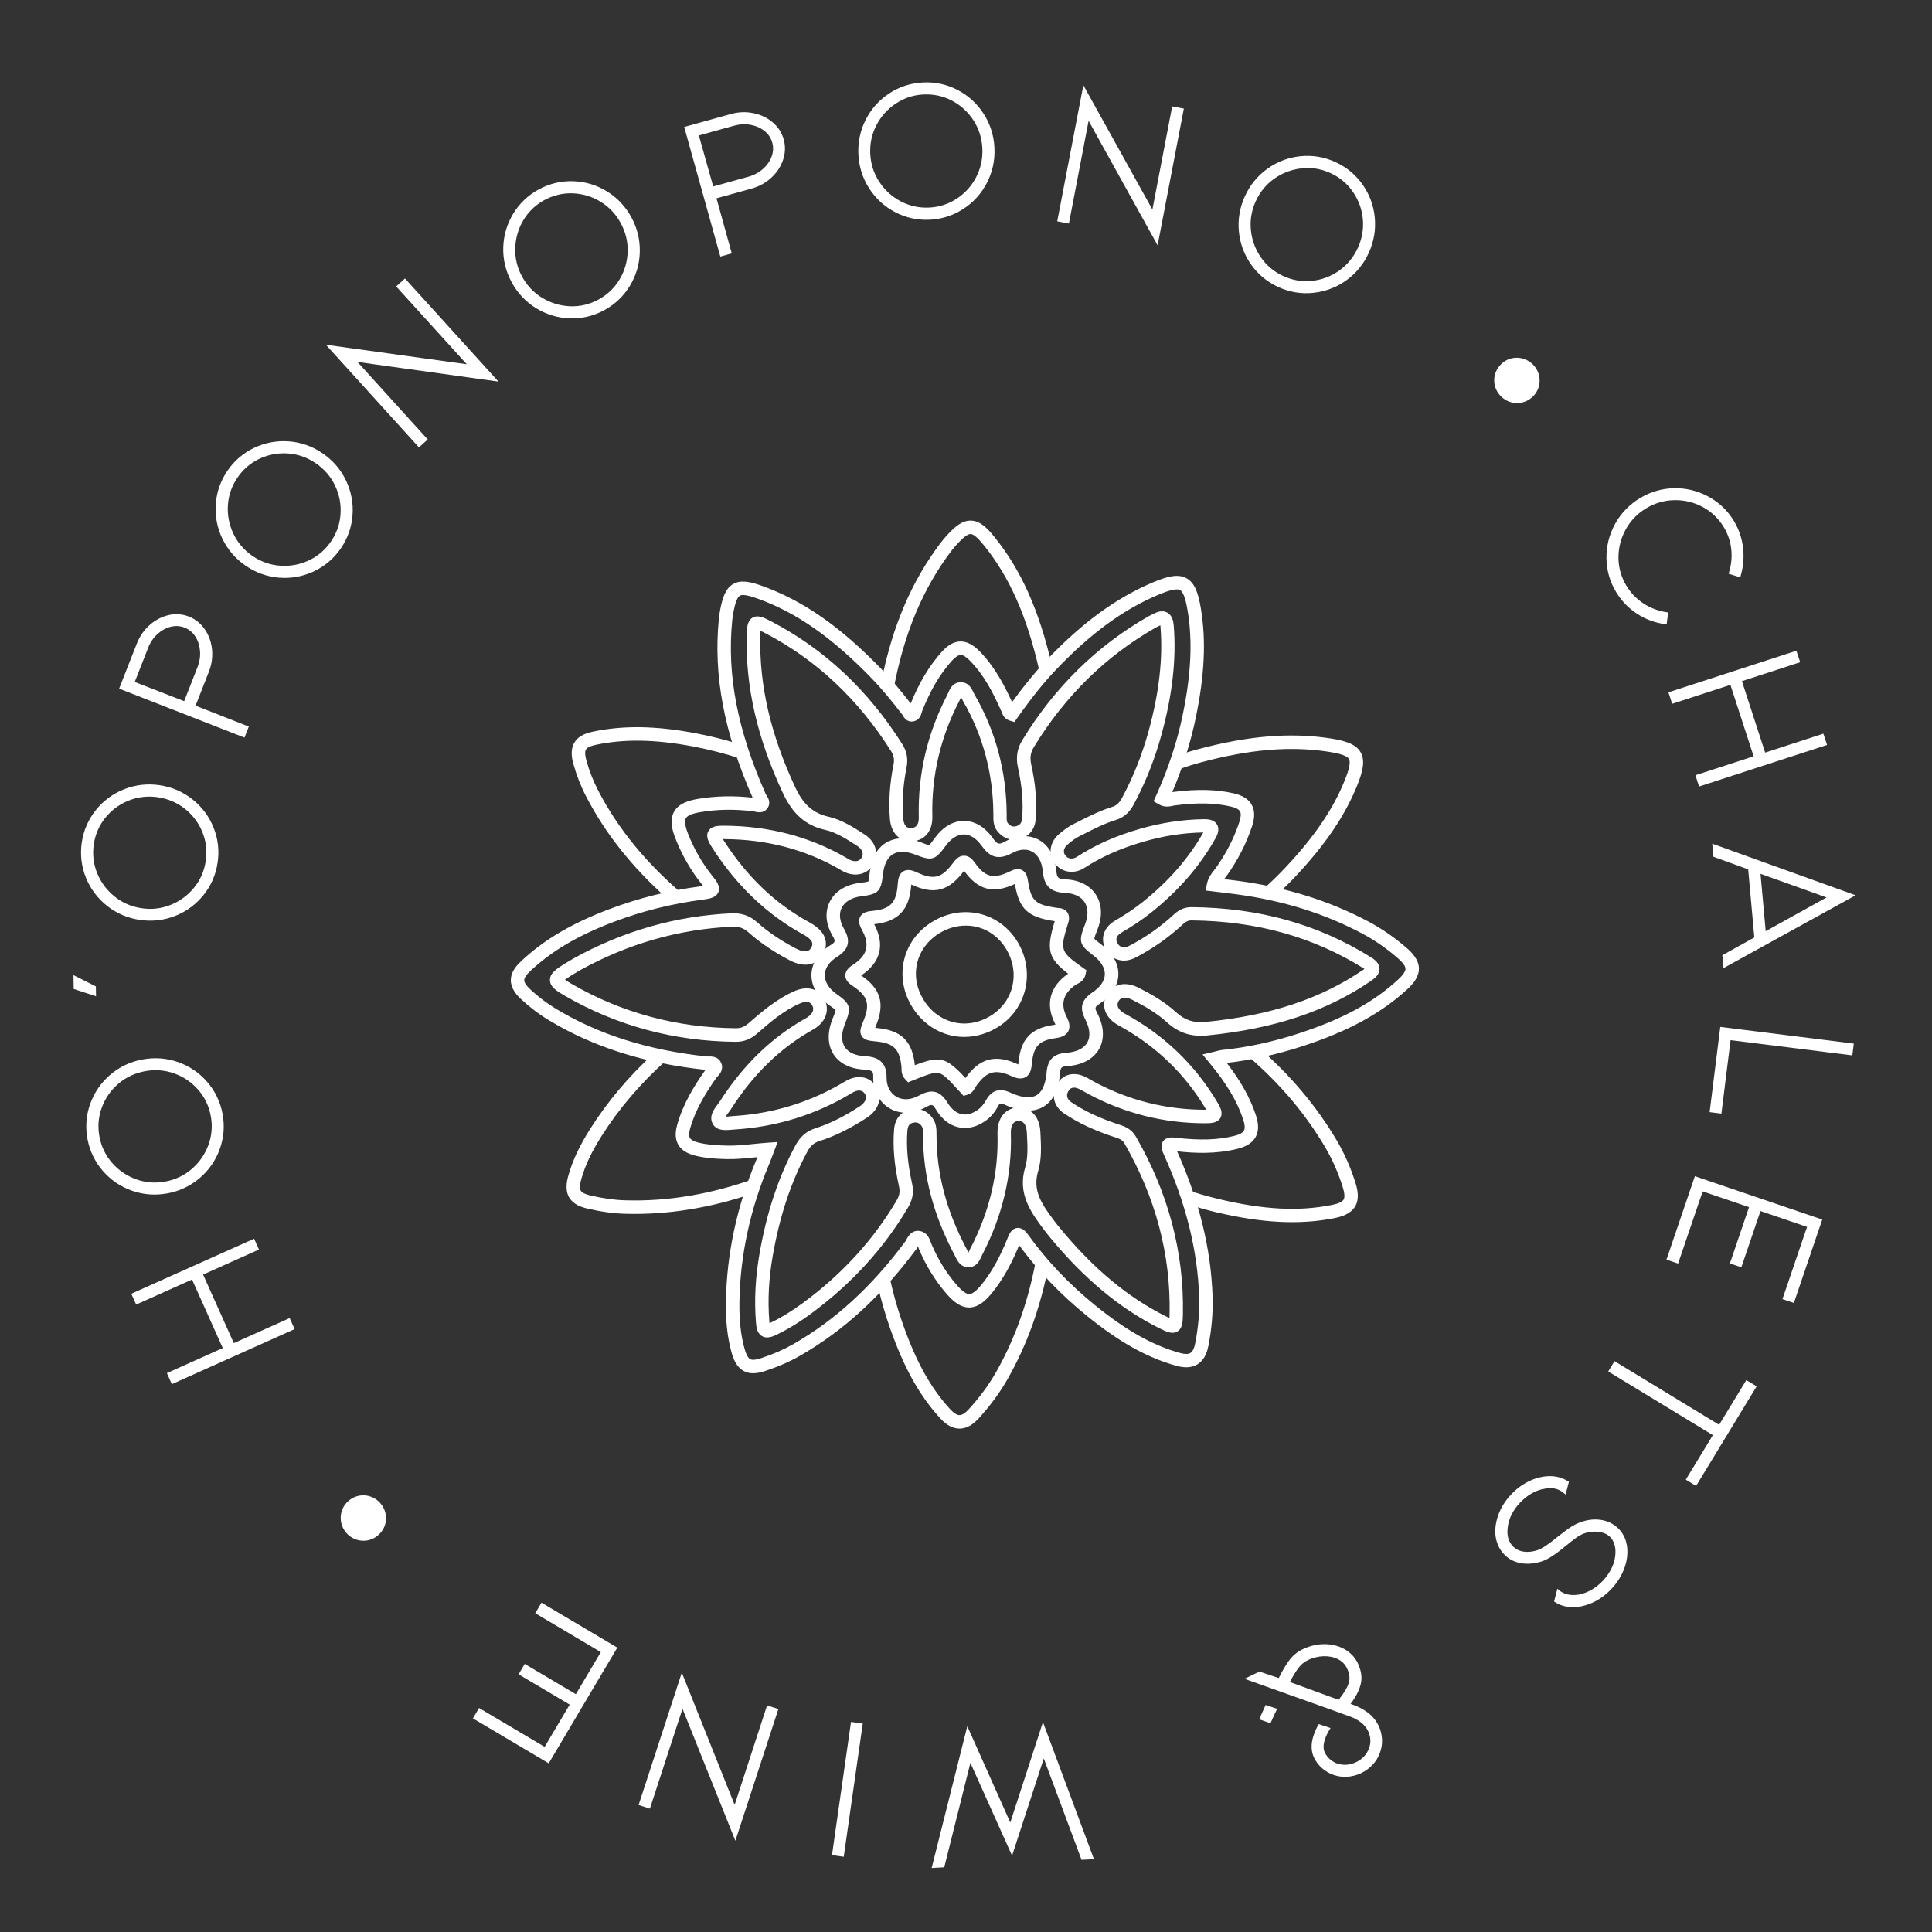 <svg xmlns="http://www.w3.org/2000/svg" id="Camada_1" data-name="Camada 1" viewBox="0 0 500 500"><rect x="0" y="0" width="500" height="500" fill="#333333" stroke="none"/><defs><style>      .cls-1 {        fill: #fff;      }    </style></defs><path class="cls-1" d="M194.94,355.4c-.81,0-1.65-.15-2.43-.57-1.93-1.02-2.73-3.21-3.17-4.77-1.08-3.86-1.55-8.05-1.47-13.19,.19-12.4,2.85-24.76,7.89-36.75,.09-.22,.18-.44,.27-.66-.3,.03-.61,.06-.91,.09-2.44,.25-4.73,.48-7.14,.42-2.41-.06-5.21-.19-8-.88-2.19-.54-3.64-1.46-4.43-2.82-.79-1.36-.89-3.05-.29-5.19,1.56-5.56,4.54-10.27,7.26-14.13l.06-.08h-.04c-15.74-1.69-28.97-5.89-40.46-12.82-2.57-1.55-5-3.39-7.22-5.47-1.14-1.06-2.65-2.73-2.66-4.89,0-1.62,.79-3.15,2.52-4.79,5.84-5.56,13.12-9.88,22.91-13.59,7.57-2.87,15.55-4.87,23.7-5.93,.25-.03,.46-.06,.65-.09-.1-.13-.22-.28-.36-.45-2.87-3.59-5.18-7.62-6.87-11.97-.72-1.87-1.54-4.61-.29-6.82,1.25-2.21,4-2.92,5.96-3.26,4.58-.8,9.41-.92,14.36-.35-7.41-16.89-10.19-31.61-8.74-46.29,.07-.76,.19-1.56,.36-2.44,.61-3.15,1.41-5.48,3.36-6.58,1.96-1.11,4.38-.61,7.42,.48,10.67,3.84,20.19,10.46,30.87,21.48,2.42,2.5,4.8,5.29,7.64,8.96,2.26-5.52,4.82-9.78,8.04-13.36,1.58-1.76,3.14-2.64,4.78-2.68,1.61-.04,3.24,.76,4.91,2.44,3.84,3.87,6.38,8.6,8.5,13.25,3.14-4.31,5.97-7.76,8.81-10.75,9.28-9.76,18.07-16.19,27.66-20.24,3.6-1.52,6.46-2.29,8.67-1.07,2.21,1.22,3.09,4.01,3.72,7.84,1.39,8.31,.96,17.33-1.34,28.38-1.32,6.34-3.36,12.77-6.06,19.14,.09-.02,.18-.03,.26-.04,6.16-.79,11.13-.68,15.65,.36,2.31,.53,3.83,1.49,4.64,2.94,.82,1.45,.85,3.26,.11,5.54-1.47,4.48-3.71,8.84-6.65,12.96-.17,.24-.36,.48-.55,.72l-.03,.04c1.3,.15,2.58,.31,3.86,.48,12.39,1.7,23.33,5.13,33.43,10.47,3.53,1.87,6.89,4.2,10.01,6.92,1.32,1.15,3.07,2.95,3.1,5.25,.03,2.32-1.71,4.19-3.02,5.39-6.74,6.21-15.32,10.88-26.99,14.69-6.66,2.17-13.29,3.64-19.73,4.35,3.7,4.8,6.07,9.07,7.56,13.57,.76,2.3,.74,4.14-.07,5.61-.81,1.47-2.35,2.48-4.69,3.06-5.67,1.42-11.26,1.13-15.63,.65,5.74,12.89,8.74,25.17,9.17,37.5,.14,4.15-.22,8.49-1.09,12.88-.45,2.3-1.38,3.85-2.82,4.74-1.44,.89-3.24,1.01-5.5,.38-7.58-2.13-14.69-6.1-23.06-12.87-6.8-5.5-12.71-11.66-17.59-18.32-2.09,5.08-4.31,8.98-6.95,12.25-1.43,1.77-3.4,3.81-5.91,3.86h-.08c-2.47,0-4.46-1.94-5.92-3.63-2.82-3.26-5.18-7.07-6.99-11.31-.09-.22-.18-.45-.26-.69l-.07-.19c-.12,.23-.26,.47-.43,.7-8.98,12.13-18.84,21.17-30.15,27.64-2.64,1.51-5.58,2.79-8.99,3.92-.85,.28-1.93,.57-3.05,.57m6.29-59.84l-1.41,3.72c-.29,.78-.55,1.49-.85,2.18-4.87,11.58-7.43,23.51-7.62,35.46-.07,4.79,.35,8.67,1.34,12.2,.41,1.45,.9,2.34,1.45,2.64,.52,.28,1.45,.2,2.76-.23,3.19-1.06,5.92-2.25,8.36-3.64,10.88-6.22,20.4-14.95,29.08-26.68,.1-.13,.17-.29,.26-.45,.38-.72,1.39-2.62,3.61-2.13,1.78,.39,2.36,2,2.7,2.96,.06,.17,.12,.34,.19,.5,1.68,3.91,3.84,7.41,6.43,10.4,1.39,1.61,2.5,2.43,3.29,2.43h.02c.8-.01,1.9-.88,3.26-2.56,2.53-3.14,4.66-6.96,6.7-12.04,.37-.93,.94-2.33,2.39-2.51,1.49-.18,2.46,1.17,2.88,1.75,4.79,6.68,10.66,12.86,17.46,18.36,7.99,6.46,14.71,10.23,21.81,12.23,1.25,.35,2.17,.35,2.73,0,.56-.35,.98-1.17,1.23-2.45,.81-4.14,1.16-8.21,1.03-12.09-.42-12.09-3.42-24.16-9.18-36.89-.35-.77-.99-2.2-.13-3.38,.86-1.17,2.41-.99,3.24-.89,6.22,.73,10.9,.59,15.17-.48,1.34-.33,2.17-.79,2.49-1.36,.31-.57,.25-1.53-.18-2.84-1.58-4.76-4.28-9.3-8.75-14.71l-1.79-2.16,2.73-.64c.32-.07,.59-.15,.83-.21,.52-.14,.97-.26,1.48-.31,6.47-.65,13.16-2.09,19.88-4.29,11.34-3.7,19.27-8,25.71-13.94,1.27-1.17,1.9-2.11,1.89-2.79,0-.67-.65-1.57-1.91-2.68-2.91-2.55-6.05-4.72-9.34-6.46-9.73-5.15-20.29-8.46-32.27-10.1-1.4-.19-2.81-.36-4.24-.53l-3.97-.48,.39-1.86c.32-1.49,1.1-2.48,1.73-3.27,.15-.19,.31-.38,.45-.58,2.74-3.83,4.82-7.88,6.17-12.02,.42-1.28,.48-2.2,.17-2.75-.3-.54-1.11-.96-2.39-1.25-4.16-.96-8.61-1.05-14.42-.3-.18,.02-.35,.06-.53,.1-.88,.19-2.2,.49-3.67-.37l-1.36-.79,.65-1.43c3.12-6.91,5.43-13.9,6.86-20.77,2.21-10.61,2.62-19.23,1.31-27.1-.34-2.02-.91-4.78-1.97-5.36-1.07-.59-3.73,.42-5.64,1.22-9.13,3.85-17.55,10.03-26.5,19.43-3.21,3.38-6.3,7.23-10,12.47l-.73,1.03-1.21-.37c-1.43-.44-1.81-1.54-1.95-1.95-2.46-5.59-4.82-10-8.41-13.62-.94-.95-1.75-1.46-2.35-1.41-.62,.02-1.38,.53-2.28,1.52-3.08,3.43-5.53,7.59-7.71,13.09-.03,.08-.05,.17-.07,.25-.15,.57-.5,1.89-1.96,2.27-.86,.23-2.07,.14-2.98-1.54l-.1-.17c-3.01-3.93-5.46-6.84-7.95-9.41-10.29-10.62-19.4-16.98-29.54-20.63-2.4-.86-3.88-1.1-4.53-.73-.85,.49-1.36,2.64-1.66,4.22-.15,.77-.25,1.47-.32,2.12-1.41,14.22,1.37,28.56,8.72,45.12l.15,.23c.32,.46,1.28,1.86,.24,3.32-1.04,1.45-2.65,1.03-3.26,.88-.1-.03-.2-.06-.29-.07-4.92-.63-9.51-.55-14.03,.24-1.96,.34-3.15,.86-3.53,1.54-.39,.69-.22,1.98,.5,3.86,1.56,4.02,3.69,7.74,6.34,11.05,1.07,1.33,2.17,2.71,1.57,4.21-.61,1.5-2.4,1.73-4.13,1.96-7.89,1.03-15.59,2.95-22.92,5.73-9.34,3.54-16.25,7.63-21.75,12.86-.96,.91-1.44,1.67-1.44,2.25,0,.6,.53,1.4,1.56,2.36,2.05,1.91,4.28,3.61,6.65,5.03,11.04,6.67,23.81,10.7,39.03,12.34,.13,.01,.28,0,.43,0,.76-.02,2.54-.07,3.3,1.69,.74,1.72-.46,2.99-.98,3.53-.1,.11-.21,.21-.29,.32-2.55,3.63-5.34,8.02-6.76,13.07-.33,1.16-.34,2-.06,2.49,.29,.5,1.05,.9,2.26,1.2,2.21,.54,4.5,.7,7.26,.77,2.19,.06,4.38-.16,6.7-.4,1.22-.12,2.47-.25,3.74-.34l2.72-.19Zm-2.68,50.59c-.45,0-.91-.1-1.35-.35-1.34-.77-1.47-2.39-1.56-3.46-.48-5.83-.17-11.74,.94-18.06,1.87-10.63,4.91-19.75,9.3-27.89,1.22-2.26,2.84-3.65,5.09-4.37,3.65-1.16,7.41-3.01,11.49-5.68,1.17-.76,2.14-2.01,1.37-3.23-.69-1.1-1.86-1.17-3.47-.19-9.15,5.54-19.28,8.7-30.1,9.39-.23,.01-.48,.04-.74,.06-1.65,.15-3.91,.37-4.96-1.31-1.27-2.02,.2-3.96,1.07-5.11,.19-.26,.38-.5,.54-.74,6.15-9.61,13.5-16.73,22.47-21.75,.59-.33,2.43-1.53,1.58-3.19-.2-.4-.83-1.62-3.31-.53-4.19,1.84-7.67,4.87-11.03,7.79-1.69,1.47-3.41,2.1-5.51,2.1-15.9-.14-30.76-4.15-44.16-11.9-1.99-1.15-3.87-2.24-3.9-4.07-.03-1.84,1.8-2.98,3.92-4.3,.51-.32,1.02-.62,1.54-.92l.75-.44c12.81-7.08,26.54-10.98,40.8-11.62,2.6-.12,4.7,.61,6.59,2.3,2.81,2.49,6.09,4.72,10.03,6.79,1.25,.66,2.33,.89,3.05,.65,.42-.14,.74-.46,1-.97,.29-.59,.82-1.69-2.16-3.32-9.35-5.11-17.27-12.67-23.55-22.47-.75-1.17-1.77-2.77-.98-4.22,.8-1.45,2.65-1.43,4.13-1.43,11.52,.06,22.12,2.83,31.5,8.25l.36,.22c.15,.09,.31,.19,.46,.27,.53,.28,2.34,1.07,3.27-.54,.56-.97,.11-2.13-1.15-2.95-2.65-1.72-5.38-3.51-8.36-4.18-5-1.13-8.35-4.06-10.89-9.47-6.66-14.23-9.72-27.6-9.38-40.86,.05-1.93,.1-3.76,1.5-4.58,1.41-.83,2.99,0,4.83,.95,13.7,7.11,25.11,17.8,33.92,31.76,1.21,1.91,1.55,3.86,1.1,6.13-.9,4.48-1.19,8.87-.86,13.03,.21,2.66,1.6,2.6,2.05,2.58,1.37-.06,2.04-1.01,1.99-2.85-.28-11.06,2.21-21.72,7.41-31.7,.08-.15,.15-.32,.22-.49,.36-.85,1.1-2.63,3.1-2.7,2.18-.1,3.03,1.77,3.44,2.66,.08,.18,.16,.36,.25,.51,5.45,9.44,8.25,19.85,8.32,30.94v.53c-.01,.92,0,1.45,.29,1.81,.81,.99,1.55,.95,2.1,.82,1.02-.26,1.5-.85,1.6-1.96,.36-4.05,0-8.37-1.06-13.21-.59-2.64-.23-4.9,1.11-7.11,8.31-13.64,19.29-24.42,32.62-32.03,.27-.15,.54-.29,.82-.43l.39-.19c1.05-.55,2.42-1.08,3.7-.37,1.31,.73,1.58,2.29,1.67,3.4,.69,8.67-.35,17.9-3.18,28.22-1.75,6.38-4.15,12.42-7.13,17.95-.8,1.49-2.05,3.29-4.68,4.1-2.79,.86-5.39,2.17-8.14,3.56l-1.41,.71c-.97,.48-1.88,1.21-2.81,1.98-.65,.53-1.6,1.61-.75,2.87,.66,.98,1.93,1.15,3.07,.4,4.73-3.08,10.07-5.44,16.34-7.24,5.48-1.57,10.98-2.4,16.37-2.48,.8-.01,2.67-.04,3.51,1.37,.84,1.41-.06,3-.44,3.67-4.06,7.19-9.5,13.45-16.63,19.15-2.18,1.74-4.61,3.38-7.64,5.15-.71,.41-1.15,.91-1.29,1.44-.11,.42-.02,.87,.27,1.34,.25,.42,1.02,1.69,3.06,.63,4.2-2.18,8.07-4.9,11.53-8.11,1.4-1.3,2.83-1.88,4.62-1.88,17.44,.18,32.56,4.4,46.24,12.89,.81,.5,2.31,1.44,2.35,3.04,.03,1.43-1.1,2.39-2.2,3.15-11.56,7.9-25.03,12.38-42.4,14.12-4.12,.41-7.43-.67-10.41-3.39-2.76-2.53-6.12-4.38-9.04-5.86-.99-.5-1.91-.65-2.58-.42-.44,.15-.76,.46-.99,.95-.66,1.42,.59,2.47,1.76,3.11,10.06,5.47,18.09,13.16,23.86,22.87,.68,1.14,1.6,2.7,.81,4.08-.8,1.4-2.6,1.38-4.03,1.39-10.6-.01-20.72-2.55-30.1-7.55-.35-.18-.69-.38-1.03-.58-.47-.27-.92-.53-1.36-.74-1.76-.82-2.45-.1-2.86,.61-.6,1.04-.3,2.07,.81,2.82,3.49,2.35,7.55,4.23,12.77,5.92,1.27,.41,2.86,1.12,3.94,3,8.38,14.52,12.47,29.96,12.16,45.89-.04,1.98-.07,3.69-1.43,4.51-1.36,.82-2.91,.05-4.7-.85-10.22-5.12-19.48-12.83-28.32-23.56-.56-.68-1.11-1.37-1.64-2.08-3.18-4.27-6.78-9.12-4.74-15.94,.77-2.55,.62-5.51,.47-8.37l-.04-.74c-.06-1.14-.38-2.04-.91-2.52-.34-.31-.78-.44-1.32-.41-1.65,.1-1.95,1.8-1.9,3.22,.33,10.77-2.17,21.35-7.43,31.44-.07,.14-.14,.3-.21,.46-.41,.91-1.17,2.61-3.11,2.73-2.24,.15-3.17-1.8-3.61-2.74-.07-.15-.14-.3-.21-.43-5.47-10.3-8.14-20.43-8.16-30.98v-.2c0-1.05-.02-1.72-.38-2.22-.6-.82-1.25-1.06-2.23-.82-.62,.15-1.3,.45-1.43,2.03-.33,4.12,.05,8.48,1.21,13.73,.48,2.17,.16,4.12-1.02,6.11-6.18,10.51-14.58,19.73-24.97,27.41-3.19,2.36-6.2,4.2-9.21,5.64-.68,.33-1.49,.64-2.3,.64m23.85-67.39c1.78,0,3.35,.85,4.39,2.5,1.69,2.68,.7,5.97-2.42,8-4.35,2.84-8.39,4.83-12.34,6.08-1.39,.44-2.29,1.23-3.08,2.7-4.21,7.8-7.13,16.58-8.94,26.84-1.06,6.02-1.35,11.64-.9,17.17,.01,.16,.03,.29,.04,.41l.21-.09c2.81-1.34,5.64-3.08,8.65-5.3,10.01-7.39,18.1-16.27,24.04-26.38,.73-1.24,.91-2.28,.62-3.6-1.24-5.6-1.65-10.29-1.28-14.76,.22-2.71,1.66-4.53,4.07-5.12,2.36-.58,4.45,.18,5.87,2.15,1.04,1.44,1.04,3.01,1.04,4.27v.19c.02,9.96,2.55,19.56,7.75,29.35,.1,.18,.19,.38,.29,.58,.06,.13,.14,.3,.22,.45,.06-.13,.13-.27,.17-.38,.1-.23,.2-.45,.31-.65,4.98-9.56,7.35-19.56,7.04-29.73-.12-3.93,1.91-6.6,5.17-6.79,1.48-.09,2.81,.36,3.85,1.29,1.25,1.12,1.96,2.83,2.07,4.94l.04,.73c.16,3.15,.32,6.42-.62,9.54-1.54,5.14,1.12,8.72,4.2,12.86,.49,.66,1.01,1.31,1.54,1.94,8.53,10.35,17.42,17.77,27.19,22.67,.23,.11,.66,.33,1.06,.51,.02-.44,.03-.91,.04-1.13,.3-15.28-3.63-30.12-11.69-44.08-.4-.7-.95-1.09-2-1.43-5.54-1.78-9.88-3.8-13.65-6.34-2.61-1.76-3.39-4.82-1.89-7.44,1.53-2.66,4.34-3.44,7.35-2.03,.59,.27,1.12,.59,1.64,.89,.3,.18,.6,.35,.91,.51,8.87,4.73,18.45,7.13,28.47,7.14,.12,0,.24,0,.35,0l-.13-.22c-5.45-9.17-13.04-16.43-22.54-21.6-3.3-1.8-4.58-4.79-3.25-7.64,.63-1.35,1.67-2.3,3.01-2.77,1.57-.54,3.45-.33,5.29,.6,3.13,1.58,6.75,3.58,9.82,6.4,2.25,2.06,4.56,2.81,7.71,2.49,16.76-1.67,29.72-5.97,40.78-13.53,.1-.07,.18-.13,.26-.18-.08-.05-.17-.11-.28-.18-13.12-8.15-27.66-12.19-44.44-12.37-.85-.02-1.47,.26-2.21,.95-3.68,3.42-7.82,6.33-12.29,8.65-3,1.56-6,.8-7.64-1.92-.77-1.28-1-2.66-.66-3.99,.37-1.45,1.37-2.69,2.9-3.59,2.88-1.69,5.17-3.23,7.22-4.87,6.73-5.38,11.86-11.26,15.69-17.99-5.05,.08-10.22,.87-15.36,2.35-5.93,1.7-10.97,3.93-15.4,6.81-2.74,1.78-6.11,1.19-7.85-1.37-1.64-2.43-1.07-5.45,1.42-7.5,1.05-.87,2.18-1.76,3.47-2.41l1.4-.7c2.76-1.39,5.61-2.83,8.68-3.78,1.17-.36,1.88-1.02,2.64-2.43,2.85-5.3,5.15-11.09,6.84-17.22,2.73-9.93,3.73-18.77,3.07-27.02-.01-.13-.02-.25-.04-.35-.08,.04-.16,.08-.26,.13l-.44,.22c-.21,.11-.43,.21-.64,.33-12.82,7.32-23.37,17.69-31.38,30.82-.88,1.45-1.08,2.76-.69,4.54,1.15,5.2,1.52,9.87,1.14,14.27-.23,2.57-1.76,4.4-4.21,5.02-2.15,.55-4.15-.16-5.65-1.98-1.11-1.36-1.09-2.92-1.08-4.06v-.47c-.07-10.48-2.71-20.31-7.85-29.22-.14-.24-.27-.51-.39-.78-.03-.07-.08-.16-.12-.25l-.07,.16c-.11,.26-.22,.52-.34,.76-4.93,9.45-7.29,19.55-7.02,30.01,.1,3.76-1.99,6.27-5.32,6.41-3.13,.15-5.37-2.14-5.66-5.78-.36-4.49-.05-9.2,.92-14,.28-1.39,.1-2.43-.63-3.58-8.48-13.43-19.44-23.71-32.59-30.53-.26-.13-.75-.39-1.19-.59-.03,.47-.05,.99-.05,1.23-.33,12.71,2.63,25.56,9.05,39.3,2.06,4.41,4.61,6.67,8.51,7.56,3.58,.81,6.72,2.86,9.49,4.66,2.8,1.82,3.75,5.02,2.26,7.61-1.57,2.73-4.82,3.5-7.9,1.88-.22-.12-.43-.25-.65-.37l-.3-.18c-8.84-5.11-18.86-7.73-29.77-7.78-.14,0-.27,0-.39,0,.05,.09,.11,.18,.18,.29,6.04,9.43,13.33,16.4,22.29,21.29,5.13,2.81,4.47,6.15,3.62,7.9-.67,1.37-1.72,2.32-3.04,2.76-1.64,.54-3.63,.23-5.75-.88-4.19-2.21-7.7-4.58-10.72-7.27-1.2-1.07-2.43-1.49-4.12-1.42-13.71,.61-26.92,4.37-39.25,11.17l-.69,.4c-.49,.29-.98,.57-1.46,.87-.38,.24-1.33,.83-1.92,1.28,.39,.28,.99,.65,1.81,1.12,12.88,7.45,27.16,11.3,42.45,11.43,1.21,0,2.15-.34,3.19-1.24,3.39-2.95,7.24-6.29,11.91-8.35,3.38-1.49,6.37-.67,7.81,2.13,1.46,2.86,.26,6-2.97,7.81-8.46,4.74-15.41,11.48-21.24,20.59-.2,.31-.44,.64-.69,.97-.19,.25-.48,.63-.67,.95,.43,.04,1.07-.05,1.45-.09,.29-.03,.58-.06,.84-.07,10.25-.65,19.84-3.65,28.52-8.89,1.31-.79,2.62-1.18,3.82-1.18"></path><path class="cls-1" d="M249.76,291.92c-.6,0-1.21-.07-1.8-.21-2.27-.54-4.23-2.09-5.66-4.46-.93-1.54-1.11-1.59-2.72-.7-3.25,1.8-6.7,1.89-9.44,.23-2.66-1.6-4.22-4.58-4.15-7.96,.03-1.47-.07-1.9-2.4-2.02-3.56-.18-6.36-1.59-7.88-3.96-1.55-2.42-1.65-5.65-.27-9.09,.41-1.02,.83-2.07,.81-2.37-.12-.15-1-.77-1.85-1.37-2.88-2.03-4.48-4.88-4.4-7.83,.08-2.89,1.79-5.6,4.7-7.42,1.58-.99,1.61-1.11,.71-2.67-1.73-3-1.98-6.09-.68-8.7,1.31-2.65,4.09-4.42,7.63-4.87,1.06-.13,2.15-.27,2.4-.43,.08-.18,.21-1.29,.33-2.35,.51-4.52,2.58-6.65,4.22-7.65,1.66-1,4.55-1.84,8.87-.15,.99,.39,2.03,.81,2.31,.77,.18-.12,.85-1.03,1.49-1.91,2.05-2.81,4.7-4.35,7.47-4.35h.03c2.75,0,5.36,1.55,7.37,4.33,1.32,1.83,1.61,1.91,3.43,.92,2.91-1.58,5.99-1.72,8.47-.4,2.61,1.4,4.29,4.27,4.6,7.88,.18,2.04,.46,2.31,2.52,2.41,3.44,.16,6.19,1.56,7.74,3.95,1.59,2.45,1.74,5.63,.43,8.97-.42,1.06-.85,2.15-.82,2.45,.11,.2,.97,.85,1.81,1.48,2.91,2.2,4.47,4.97,4.4,7.79-.07,2.78-1.73,5.42-4.69,7.43-1.48,1.01-1.51,1.1-.73,2.62,1.73,3.36,1.88,6.62,.44,9.19-1.46,2.59-4.37,4.17-8.21,4.44-1.58,.11-1.78,.31-1.91,1.94-.42,5.24-2.57,7.55-4.3,8.57-2.55,1.5-5.86,1.35-9.84-.45-1.39-.63-1.47-.47-1.95,.41-.99,1.83-2.31,3.23-3.95,4.17-1.46,.9-3.01,1.36-4.54,1.36m-8.62-9.42c1.62,0,2.93,.97,4.13,2.95,.95,1.56,2.16,2.55,3.5,2.88,1.19,.29,2.48,.03,3.72-.74l.05-.03c1.07-.61,1.96-1.56,2.64-2.81,2.1-3.89,5.37-2.41,6.44-1.92,1.98,.9,4.74,1.73,6.64,.62,1.84-1.08,2.43-3.78,2.6-5.85,.27-3.36,1.81-4.9,5.13-5.13,2.63-.19,4.55-1.14,5.42-2.68,.85-1.52,.67-3.61-.5-5.89-1.6-3.1-1.07-5.09,1.86-7.09,2.03-1.38,3.12-2.99,3.17-4.64,.04-1.67-1.03-3.42-3.02-4.93-3.63-2.75-3.85-3.57-2.12-7.97,.89-2.26,.85-4.32-.11-5.8-.92-1.42-2.69-2.26-4.98-2.37-3.81-.17-5.49-1.79-5.83-5.58-.21-2.42-1.23-4.29-2.78-5.12-1.44-.77-3.28-.64-5.16,.39-3.89,2.11-5.98,.75-7.92-1.94-1.36-1.88-2.93-2.88-4.56-2.89h-.01c-1.63,0-3.29,1.04-4.67,2.92-2.76,3.78-3.57,4.01-7.88,2.32-1.66-.65-4.01-1.2-5.8-.11-1.77,1.06-2.37,3.34-2.56,5.06-.52,4.61-1.16,5.26-5.75,5.84-2.36,.3-4.16,1.38-4.95,2.96-.76,1.53-.55,3.45,.58,5.41,1.84,3.19,1.28,5.39-1.88,7.36-1.93,1.21-3.02,2.83-3.07,4.56-.05,1.76,1.02,3.55,2.93,4.89,3.75,2.64,4.01,3.53,2.27,7.88-.95,2.37-.96,4.47-.03,5.92,.91,1.42,2.68,2.23,5.13,2.36,2.49,.13,5.78,.84,5.69,5.56-.04,2.12,.88,3.96,2.47,4.91,1.68,1.01,3.8,.91,5.96-.29,1.21-.67,2.28-1.01,3.24-1.01m8.25,1.13l-.74-.82c-2.89-3.2-4.34-4.75-5.62-5.07-1.25-.31-3.12,.4-6.88,1.92l-1.11,.45-.81-.87c-.9-.96-.9-2.09-.9-2.77,0-.14,0-.28-.01-.41-.48-4.57-2.01-6.09-6.57-6.53-1.84-.18-3.05-.29-3.73-1.42-.68-1.12-.22-2.24,.48-3.94,1.74-4.26,1.12-6.34-2.66-8.9-.82-.56-2.07-1.4-2.05-2.84,.02-1.47,1.38-2.35,2.04-2.78,3.66-2.37,4.37-5.12,2.29-8.93-.41-.75-1.17-2.15-.49-3.44,.68-1.29,2.26-1.44,3.11-1.52,4.73-.46,6.28-2.09,6.62-6.98,.09-1.22,.28-2.57,1.45-3.27,1.27-.75,2.75-.07,3.54,.29,4.38,2.02,6.39,1.48,9.36-2.5,.44-.6,1.4-1.88,2.84-1.83,1.3,.01,2.17,.99,2.77,1.84,2.68,3.76,4.81,4.28,9.09,2.21,.78-.38,1.95-.95,3.12-.33,1.06,.56,1.36,1.7,1.5,2.63,.81,5.32,1.85,6.32,7.43,7.13,.11,.02,.23,.03,.35,.04,.66,.05,1.77,.14,2.45,1.15,.72,1.07,.33,2.34,.2,2.75-2.18,7.06-2.08,7.38,3.79,11.56l.93,.66-.24,1.12c-.32,1.52-1.52,2.12-2.16,2.44-.13,.06-.26,.12-.37,.2-3.21,2.19-4,4.96-2.37,8.23,.39,.77,1.19,2.38,.45,3.79-.66,1.26-2.06,1.62-3.34,1.8-4.28,.62-5.65,2.09-6.08,6.56-.11,1.09-.27,2.74-1.6,3.51-1.22,.7-2.62,.23-3.71-.27-4.23-1.92-6.48-1.23-9.26,2.81l-.14,.24c-.27,.49-.76,1.4-1.92,1.76l-1.06,.32Zm-6.9-9.43c2.48,0,4.27,1.43,7.39,4.8,3.67-5.13,7.67-6.22,13.32-3.66,.13,.06,.25,.11,.35,.15,.02-.15,.04-.33,.06-.56,.58-6.02,3.2-8.82,9.04-9.67,.21-.03,.38-.06,.52-.09-.05-.13-.13-.3-.23-.51-2.43-4.86-1.15-9.47,3.52-12.66h0c-5.29-4.06-5.69-6.3-3.48-13.59h-.01c-6.95-1.02-9.23-3.11-10.3-9.63-5.62,2.63-9.56,1.6-13.15-3.42h0c-3.93,5.29-7.75,6.3-13.61,3.59l-.06-.03v.09c-.46,6.47-3.33,9.52-9.59,10.18,2.84,5.34,1.68,9.91-3.37,13.26,5.08,3.48,6.19,7.26,3.83,13.03-.07,.17-.14,.35-.21,.53,.19,.02,.39,.04,.58,.06,6.23,.6,9.04,3.39,9.69,9.61,2.45-.94,4.21-1.47,5.71-1.47"></path><path class="cls-1" d="M249.57,268.36c-1.21,0-2.41-.14-3.59-.43-4.11-.99-7.65-3.63-9.97-7.43-2.29-3.76-3.01-8.08-2.01-12.17,.99-4.06,3.6-7.55,7.34-9.81,3.82-2.31,8.2-3.02,12.32-2,4.03,1,7.47,3.57,9.69,7.25,4.65,7.73,2.38,17.43-5.16,22.07-2.69,1.65-5.66,2.51-8.62,2.51m.36-28.8c-2.32,0-4.66,.66-6.79,1.95-2.94,1.78-4.99,4.5-5.76,7.66-.78,3.18-.21,6.56,1.6,9.53,1.83,3.01,4.61,5.09,7.81,5.86,3.19,.77,6.59,.18,9.58-1.66,6-3.7,7.73-11.14,4.01-17.32-1.73-2.88-4.41-4.89-7.54-5.67-.95-.24-1.93-.35-2.9-.35"></path><path class="cls-1" d="M161.81,310.64c-2.8-.08-5.76-.49-9.03-1.26-1.34-.31-2.17-.73-2.48-1.24-.32-.54-.27-1.55,.14-3,1-3.53,2.66-7.06,5.23-11.11,4.59-7.24,10.23-13.81,16.8-19.67-1.3-.44-2.49-.97-3.49-1.53-6.31,5.8-11.77,12.26-16.25,19.34-2.75,4.34-4.54,8.16-5.63,12.02-.44,1.56-.9,3.84,.21,5.72,1.09,1.84,3.19,2.51,4.68,2.86,3.5,.82,6.68,1.26,9.72,1.35,10.88,.32,21.85-1.42,33.33-5.31-.31-1.35-.04-2.86,.81-3.96-11.78,4.22-22.96,6.12-34.03,5.79"></path><path class="cls-1" d="M271.21,327.06l-.2-.16c-.48-.35-.97-.68-1.48-.97-.12-.07-.53-.24-.52-.25-.13-.04-.25-.08-.38-.12-.14-.04-.27-.1-.4-.15-2,11.05-5.41,20.8-10.39,29.59-1.91,3.38-4.33,6.67-7.19,9.78-.88,.96-1.66,1.45-2.33,1.45h0c-.66,0-1.44-.48-2.33-1.43-5.01-5.41-8.78-12.13-12.22-21.81-1.64-4.62-2.91-9.26-3.82-13.9-.8,1.1-1.59,2.21-2.37,3.33-.12,.17-.25,.31-.38,.45,.87,3.77,1.96,7.54,3.29,11.28,3.61,10.15,7.6,17.24,12.95,23.02,1.59,1.71,3.18,2.55,4.88,2.55h.01c1.7,0,3.29-.84,4.88-2.57,3.03-3.3,5.61-6.8,7.65-10.42,4.99-8.82,8.46-18.53,10.56-29.47l-.22-.19Z"></path><path class="cls-1" d="M352.13,194.7c-1.25-2.19-4.09-3.03-7.95-3.62-10.29-1.56-21.15-.66-34.16,2.82-1.44,.39-2.92,.83-4.44,1.33v.05c0,1.42-.31,2.68-.78,3.89,2.13-.74,4.14-1.37,6.12-1.9,12.53-3.35,22.94-4.22,32.74-2.74,2.05,.31,4.85,.84,5.45,1.9,.6,1.05-.35,3.7-1.12,5.6-2.99,7.4-7.84,14.53-15.27,22.43-1.72,1.83-3.55,3.62-5.47,5.35,1.51,.05,2.59,.73,3.25,1.71,1.65-1.53,3.26-3.08,4.76-4.68,7.73-8.23,12.8-15.7,15.96-23.51,1.45-3.59,2.16-6.44,.91-8.63"></path><path class="cls-1" d="M154.05,192.79c7.42-1.59,15.45-1.47,25.26,.38,4.26,.8,8.47,1.9,12.63,3.26-.51-1.03-.85-2.18-.98-3.46-.02-.18,0-.33,0-.5-3.63-1.11-7.3-2.02-11-2.72-10.29-1.94-18.75-2.06-26.64-.37-2.33,.5-3.81,1.38-4.65,2.77-1.12,1.85-.7,4.06-.28,5.56,.81,2.93,1.92,5.77,3.31,8.44,4.96,9.56,11.8,18.19,20.78,26.22,.17-.02,.32-.05,.5-.05,1.51-.01,3-.1,4.48-.23-9.99-8.4-17.44-17.44-22.67-27.53-1.27-2.45-2.29-5.06-3.04-7.76-.38-1.36-.41-2.31-.1-2.83,.3-.5,1.11-.89,2.4-1.17"></path><path class="cls-1" d="M257.4,139.01c-2.02-2.52-3.83-4.21-6.08-4.28-2.26-.07-4.14,1.49-6.3,3.86-.6,.66-1.12,1.28-1.58,1.89-7.43,9.82-12.35,21.22-15.23,35.34,1.08,.65,2.12,1.39,3.11,2.21,2.72-14.31,7.53-25.72,14.89-35.46,.4-.53,.85-1.06,1.38-1.64,1.08-1.19,2.65-2.78,3.62-2.73,.75,.02,1.88,1,3.48,2.99,6.69,8.33,11.12,18.41,14.34,32.63,.8-.93,2-1.42,3.23-1.46-3.33-14.39-7.93-24.72-14.86-33.35"></path><path class="cls-1" d="M345.88,295.02c-5.26-8.88-11.93-16.78-20.31-24.06-.74,.59-1.65,.96-2.62,.91-.7-.03-1.35-.14-1.99-.27,9.21,7.59,16.39,15.83,21.93,25.19,1.9,3.2,3.44,6.7,4.6,10.39,.5,1.6,.58,2.71,.23,3.28-.35,.59-1.38,1.06-3.07,1.39-8.6,1.71-17.61,1.23-29.21-1.53-3.01-.72-5.91-1.57-8.74-2.52,.04,.1,.05,.21,.08,.31,.82,.99,1.14,2.37,.95,3.66,2.25,.71,4.54,1.37,6.9,1.93,11.95,2.84,21.7,3.34,30.69,1.56,1.75-.35,4.2-1.03,5.39-3.03,1.17-1.98,.62-4.43,.09-6.1-1.23-3.95-2.89-7.69-4.92-11.12"></path><polygon class="cls-1" points="52.08 329.67 60.32 348.06 74.79 341.58 75.77 343.78 59.11 351.25 44.65 357.74 43.66 355.53 58.12 349.05 49.88 330.66 35.42 337.14 34.45 334.99 49.97 328.03 65.58 321.03 66.54 323.19 52.08 329.67"></polygon><path class="cls-1" d="M44.47,358.21l-1.28-2.85,14.46-6.48-7.95-17.74-14.46,6.48-1.26-2.8,31.78-14.24,1.26,2.8-14.46,6.48,7.95,17.74,14.46-6.48,1.28,2.85-31.78,14.25Zm-.34-2.49l.7,1.55,30.48-13.66-.7-1.55-14.46,6.48-8.53-19.04,14.46-6.48-.68-1.51-30.48,13.66,.68,1.5,14.46-6.48,8.53,19.04-14.46,6.48Z"></path><path class="cls-1" d="M57.25,288.29c.58,3.06,.34,6.04-.7,8.94-1.04,2.9-2.73,5.36-5.08,7.36-2.35,2.01-5.07,3.3-8.16,3.88-3.09,.58-6.1,.36-9.01-.66-2.91-1.02-5.38-2.69-7.4-5.02-2.02-2.33-3.32-5.02-3.89-8.08-.58-3.06-.34-6.04,.7-8.94,1.04-2.9,2.73-5.35,5.08-7.36,2.35-2.01,5.07-3.3,8.16-3.88,3.1-.58,6.1-.36,9.02,.66,2.91,1.02,5.38,2.69,7.4,5.02,2.02,2.33,3.32,5.02,3.89,8.08m-31.88,5.99c.5,2.65,1.62,4.96,3.36,6.95,1.74,1.99,3.87,3.43,6.37,4.33,2.5,.9,5.09,1.1,7.78,.59,2.68-.5,5.02-1.63,7.03-3.38,2-1.75,3.46-3.86,4.36-6.35,.9-2.48,1.11-5.05,.61-7.7-.5-2.65-1.62-4.97-3.36-6.95-1.74-1.99-3.86-3.42-6.36-4.3-2.5-.88-5.09-1.07-7.77-.57-2.68,.5-5.03,1.62-7.03,3.35-2.01,1.73-3.46,3.84-4.37,6.32-.9,2.48-1.11,5.05-.61,7.7"></path><path class="cls-1" d="M47.38,307.6c-1.26,.56-2.59,.97-4,1.23-3.14,.59-6.24,.37-9.2-.67-2.96-1.03-5.5-2.76-7.56-5.12-2.05-2.36-3.39-5.14-3.98-8.25-.58-3.11-.35-6.18,.71-9.13,1.06-2.95,2.8-5.47,5.18-7.51,2.38-2.04,5.18-3.37,8.33-3.96,3.14-.59,6.24-.36,9.2,.67,2.96,1.04,5.5,2.76,7.55,5.12,2.05,2.36,3.39,5.14,3.98,8.25,.59,3.11,.35,6.18-.71,9.13-1.05,2.95-2.8,5.47-5.18,7.51-1.32,1.13-2.77,2.04-4.33,2.73m-14.21-31.53c-1.5,.66-2.89,1.54-4.16,2.62-2.29,1.96-3.96,4.38-4.97,7.21-1.01,2.83-1.24,5.77-.68,8.76,.56,2.98,1.84,5.64,3.81,7.91,1.97,2.27,4.41,3.92,7.25,4.91,2.84,.99,5.81,1.21,8.83,.64s5.71-1.85,8-3.8c2.29-1.96,3.96-4.38,4.97-7.21,1.01-2.83,1.24-5.77,.68-8.76-.56-2.98-1.84-5.64-3.81-7.91-1.97-2.27-4.41-3.92-7.25-4.91-2.84-.99-5.81-1.21-8.83-.64-1.35,.25-2.63,.65-3.84,1.18m13.2,29.38c-1.08,.47-2.22,.83-3.42,1.05-2.73,.51-5.41,.31-7.96-.61-2.55-.92-4.74-2.41-6.51-4.43-1.78-2.03-2.94-4.42-3.44-7.12-.51-2.7-.3-5.35,.62-7.89,.92-2.53,2.42-4.7,4.47-6.47,2.05-1.76,4.47-2.92,7.2-3.43,2.73-.51,5.41-.32,7.95,.58,2.55,.9,4.74,2.38,6.51,4.4,1.78,2.02,2.94,4.42,3.45,7.12,.51,2.7,.3,5.35-.62,7.88-.92,2.53-2.42,4.71-4.46,6.49-1.14,1-2.41,1.8-3.78,2.41m-12.22-27.18c-1.29,.57-2.48,1.32-3.56,2.26-1.95,1.68-3.39,3.76-4.26,6.17-.88,2.41-1.08,4.94-.59,7.51,.48,2.57,1.59,4.85,3.28,6.78,1.69,1.93,3.79,3.35,6.22,4.23,2.43,.88,4.98,1.07,7.59,.58,2.6-.49,4.91-1.6,6.86-3.3,1.95-1.7,3.38-3.78,4.26-6.2,.88-2.41,1.08-4.94,.59-7.51-.48-2.57-1.59-4.85-3.28-6.78-1.69-1.93-3.78-3.34-6.21-4.2-2.43-.86-4.98-1.05-7.59-.55-1.16,.22-2.27,.56-3.3,1.02"></path><polygon class="cls-1" points="19.42 255.68 19.38 252.95 24.46 255.5 24.48 257.34 19.42 255.68"></polygon><path class="cls-1" d="M24.85,257.83l-5.78-1.89-.05-3.57,5.79,2.91,.04,2.55Zm-5.08-2.41l4.35,1.42-.02-1.12-4.36-2.19,.03,1.89Z"></path><path class="cls-1" d="M55.99,223.18c-.46,3.08-1.65,5.82-3.58,8.22-1.93,2.4-4.33,4.17-7.2,5.3-2.87,1.13-5.87,1.47-8.98,1.01-3.11-.46-5.88-1.65-8.31-3.56-2.42-1.91-4.21-4.3-5.36-7.16-1.15-2.86-1.5-5.83-1.04-8.91,.46-3.08,1.65-5.82,3.58-8.22,1.93-2.4,4.33-4.17,7.2-5.3,2.87-1.13,5.87-1.47,8.98-1.01,3.11,.46,5.88,1.65,8.31,3.56,2.42,1.92,4.21,4.3,5.36,7.16,1.15,2.86,1.5,5.83,1.04,8.91m-32.08-4.75c-.39,2.67-.09,5.22,.91,7.67,1,2.45,2.53,4.51,4.6,6.17,2.07,1.67,4.46,2.7,7.15,3.1,2.7,.4,5.28,.1,7.75-.9,2.46-1,4.53-2.52,6.19-4.57,1.67-2.05,2.7-4.41,3.09-7.08,.39-2.66,.09-5.22-.91-7.67-1-2.45-2.54-4.49-4.61-6.15-2.07-1.65-4.46-2.68-7.16-3.08-2.7-.4-5.28-.11-7.74,.87-2.46,.98-4.53,2.5-6.19,4.55-1.67,2.05-2.7,4.41-3.09,7.08"></path><path class="cls-1" d="M46.03,236.75c-.23,.1-.46,.2-.7,.29-2.92,1.15-6,1.49-9.16,1.03-3.16-.47-6.01-1.69-8.47-3.64-2.46-1.94-4.3-4.4-5.47-7.3-1.17-2.91-1.53-5.96-1.07-9.09,.46-3.13,1.69-5.95,3.65-8.39,1.96-2.44,4.43-4.26,7.35-5.41,2.92-1.15,6-1.49,9.16-1.03,3.16,.47,6.01,1.69,8.47,3.64,2.46,1.95,4.3,4.4,5.47,7.31,1.17,2.9,1.53,5.96,1.06,9.09-.46,3.13-1.69,5.96-3.65,8.39-1.8,2.24-4.04,3.96-6.65,5.12m-14.27-31.58c-2.52,1.11-4.66,2.76-6.39,4.92-1.88,2.34-3.06,5.05-3.5,8.05-.44,3-.1,5.94,1.02,8.72,1.12,2.79,2.89,5.15,5.25,7.01,2.36,1.87,5.1,3.04,8.14,3.49s6,.12,8.8-.98c2.8-1.11,5.18-2.85,7.06-5.19,1.88-2.34,3.06-5.05,3.5-8.05,.44-3,.1-5.94-1.02-8.72-1.12-2.79-2.89-5.15-5.25-7.01-2.36-1.87-5.1-3.04-8.14-3.49-3.04-.45-6-.12-8.8,.99-.22,.09-.44,.18-.66,.28m13.16,29.44c-.16,.07-.32,.14-.48,.2-2.51,1.02-5.18,1.33-7.93,.92-2.75-.41-5.21-1.47-7.32-3.17-2.11-1.7-3.69-3.82-4.71-6.32-1.02-2.5-1.33-5.14-.93-7.85,.4-2.71,1.47-5.15,3.17-7.25,1.7-2.09,3.83-3.66,6.33-4.66,2.51-1,5.18-1.3,7.93-.89,2.75,.41,5.21,1.47,7.33,3.15,2.11,1.68,3.7,3.8,4.72,6.29,1.02,2.49,1.33,5.14,.93,7.85-.4,2.72-1.47,5.16-3.16,7.25-1.59,1.96-3.56,3.46-5.86,4.48m-12.13-27.25c-2.17,.96-4.03,2.38-5.53,4.22-1.62,2-2.63,4.32-3.01,6.9-.38,2.59-.09,5.1,.88,7.48,.97,2.38,2.49,4.41,4.5,6.03,2.01,1.62,4.36,2.64,6.98,3.03,2.63,.39,5.17,.09,7.56-.87,2.4-.97,4.43-2.47,6.05-4.47,1.62-1.99,2.63-4.32,3.01-6.9,.38-2.59,.09-5.11-.88-7.48-.97-2.38-2.49-4.4-4.5-6-2.01-1.6-4.36-2.61-6.99-3-2.62-.39-5.16-.1-7.56,.85-.18,.07-.35,.14-.52,.22"></path><path class="cls-1" d="M63.07,190.43l-31.77-12.41,4.45-11.33c.73-1.86,1.81-3.41,3.25-4.67,1.43-1.26,3.02-2.09,4.75-2.48,1.73-.39,3.41-.27,5.04,.37,1.6,.63,2.9,1.67,3.92,3.15,1.02,1.47,1.63,3.16,1.82,5.06,.19,1.9-.07,3.78-.8,5.63l-3.57,9.09,13.78,5.41-.86,2.2Zm-15.21-8.51l3.57-9.09c.58-1.47,.81-2.93,.69-4.41-.12-1.47-.54-2.78-1.28-3.91-.74-1.14-1.71-1.94-2.92-2.41-1.24-.49-2.51-.56-3.83-.23-1.31,.33-2.51,1-3.6,2-1.09,1-1.92,2.23-2.5,3.7l-3.58,9.14,13.45,5.22Z"></path><path class="cls-1" d="M63.27,190.89l-32.44-12.67,4.58-11.67c.75-1.9,1.87-3.52,3.34-4.81,1.47-1.29,3.12-2.15,4.9-2.56,1.8-.4,3.56-.27,5.25,.39,1.66,.65,3.03,1.75,4.09,3.28,1.05,1.51,1.68,3.27,1.88,5.22,.2,1.95-.08,3.9-.82,5.8l-3.44,8.76,13.78,5.41-1.12,2.86Zm-31.51-13.08l31.11,12.15,.6-1.54-13.78-5.41,3.7-9.42c.7-1.79,.97-3.63,.78-5.47-.19-1.83-.78-3.48-1.76-4.89-.97-1.41-2.24-2.42-3.76-3.02-1.55-.61-3.18-.73-4.83-.36-1.67,.38-3.21,1.18-4.59,2.4-1.39,1.22-2.45,2.75-3.15,4.54l-4.32,11Zm16.3,4.57l-14.12-5.48,3.72-9.47c.59-1.51,1.46-2.8,2.59-3.83,1.13-1.04,2.39-1.74,3.76-2.08,1.38-.35,2.74-.26,4.04,.25,1.27,.5,2.31,1.36,3.08,2.55,.77,1.18,1.22,2.55,1.34,4.08,.12,1.52-.12,3.06-.71,4.57l-3.7,9.42Zm-13.19-5.89l12.79,4.97,3.44-8.76c.55-1.41,.78-2.84,.66-4.25-.11-1.41-.52-2.67-1.23-3.75-.69-1.07-1.62-1.83-2.75-2.27-1.16-.46-2.38-.53-3.61-.22-1.25,.31-2.41,.96-3.45,1.91-1.04,.96-1.85,2.16-2.4,3.57l-3.45,8.8Z"></path><path class="cls-1" d="M87.92,141.7c-1.76,2.57-4.03,4.51-6.82,5.83-2.79,1.32-5.72,1.85-8.8,1.61-3.08-.24-5.92-1.25-8.52-3.03-2.6-1.78-4.57-4.06-5.91-6.84-1.34-2.78-1.9-5.71-1.69-8.78,.22-3.07,1.2-5.9,2.96-8.47,1.76-2.57,4.03-4.51,6.82-5.83,2.79-1.32,5.72-1.85,8.8-1.61,3.08,.24,5.92,1.25,8.52,3.03,2.6,1.78,4.57,4.06,5.91,6.84,1.34,2.78,1.9,5.71,1.69,8.78-.22,3.07-1.2,5.9-2.96,8.47m-26.77-18.31c-1.52,2.22-2.37,4.65-2.54,7.29-.17,2.64,.31,5.16,1.44,7.57,1.13,2.41,2.82,4.38,5.08,5.92,2.25,1.54,4.71,2.4,7.36,2.58,2.65,.18,5.18-.28,7.57-1.4,2.4-1.12,4.35-2.79,5.87-5.01,1.52-2.22,2.37-4.65,2.54-7.29,.17-2.64-.31-5.15-1.45-7.54-1.14-2.39-2.84-4.36-5.09-5.9-2.25-1.54-4.7-2.41-7.34-2.61-2.64-.2-5.16,.26-7.56,1.38-2.4,1.12-4.35,2.79-5.87,5.01"></path><path class="cls-1" d="M80.82,148.05c-2.7,1.19-5.58,1.68-8.54,1.45-3.13-.24-6.05-1.28-8.69-3.09-2.64-1.81-4.67-4.15-6.03-6.98-1.36-2.82-1.94-5.84-1.72-8.96,.22-3.12,1.24-6.03,3.02-8.64,1.79-2.61,4.13-4.61,6.96-5.95,2.83-1.33,5.85-1.89,8.98-1.65,3.13,.24,6.05,1.28,8.69,3.09,2.64,1.8,4.67,4.15,6.03,6.98,1.36,2.83,1.94,5.84,1.72,8.96-.22,3.12-1.24,6.03-3.02,8.64-1.79,2.61-4.13,4.61-6.96,5.95-.14,.07-.29,.13-.43,.2m-14.29-31.72c-.14,.06-.27,.12-.41,.19-2.72,1.28-4.96,3.2-6.67,5.71-1.71,2.5-2.69,5.29-2.9,8.29-.21,3,.35,5.89,1.65,8.6,1.3,2.71,3.25,4.97,5.79,6.7,2.54,1.73,5.34,2.73,8.34,2.97,3,.23,5.9-.3,8.62-1.58,2.72-1.28,4.96-3.2,6.68-5.71,1.71-2.51,2.69-5.3,2.9-8.29,.21-2.99-.35-5.89-1.65-8.6-1.31-2.71-3.25-4.97-5.79-6.7-2.53-1.73-5.34-2.73-8.34-2.97-2.85-.22-5.61,.25-8.21,1.39m13.36,29.48c-2.35,1.04-4.85,1.47-7.44,1.29-2.7-.18-5.24-1.07-7.53-2.64-2.29-1.57-4.04-3.61-5.2-6.06-1.15-2.45-1.65-5.05-1.47-7.74,.18-2.69,1.05-5.2,2.6-7.47,1.55-2.26,3.57-3.99,6.02-5.13,2.43-1.13,5.04-1.61,7.73-1.41,2.7,.2,5.22,1.1,7.52,2.67,2.29,1.57,4.05,3.6,5.21,6.04,1.16,2.44,1.66,5.03,1.49,7.72-.17,2.69-1.05,5.2-2.6,7.47-1.55,2.27-3.58,3.99-6.02,5.13-.1,.05-.2,.09-.31,.14m-12.43-27.24c-.1,.04-.19,.09-.29,.13-2.33,1.09-4.26,2.73-5.73,4.89-1.48,2.16-2.31,4.55-2.48,7.11-.17,2.57,.31,5.05,1.41,7.39,1.1,2.34,2.77,4.28,4.95,5.78,2.19,1.5,4.61,2.35,7.18,2.52,2.58,.18,5.07-.28,7.4-1.37,2.33-1.08,4.25-2.73,5.73-4.89,1.48-2.16,2.31-4.55,2.48-7.11,.17-2.56-.31-5.04-1.42-7.37-1.11-2.32-2.78-4.26-4.97-5.76-2.19-1.5-4.6-2.35-7.17-2.54-2.46-.18-4.85,.23-7.09,1.22"></path><polygon class="cls-1" points="91.59 93.18 110.2 113.71 108.45 115.29 85.25 89.71 121.71 94.76 103.03 74.16 104.78 72.57 128.08 98.27 91.59 93.18"></polygon><path class="cls-1" d="M108.43,115.79l-24.09-26.57,36.46,5.05-18.27-20.14,2.28-2.06,24.2,26.69-36.5-5.09,18.19,20.06-2.28,2.06Zm-22.25-25.6l22.3,24.59,1.22-1.11-19.03-20.99,36.5,5.09-22.4-24.71-1.22,1.11,19.1,21.07-36.46-5.05Z"></path><path class="cls-1" d="M156.22,79.96c-2.74,1.49-5.65,2.18-8.72,2.08-3.08-.1-5.93-.96-8.56-2.58-2.63-1.62-4.7-3.81-6.2-6.58s-2.21-5.69-2.14-8.78c.08-3.09,.91-5.95,2.51-8.58,1.59-2.64,3.76-4.7,6.5-6.18,2.74-1.49,5.65-2.18,8.72-2.08,3.08,.1,5.93,.96,8.56,2.58,2.63,1.62,4.7,3.81,6.2,6.58,1.5,2.77,2.21,5.7,2.14,8.78-.08,3.09-.91,5.95-2.51,8.58-1.6,2.64-3.76,4.7-6.5,6.18m-15.47-28.51c-2.37,1.28-4.23,3.06-5.59,5.33-1.36,2.27-2.08,4.73-2.17,7.39-.09,2.66,.51,5.18,1.82,7.58,1.3,2.4,3.09,4.28,5.37,5.66,2.28,1.37,4.74,2.11,7.38,2.21,2.64,.1,5.15-.49,7.51-1.78,2.37-1.28,4.23-3.06,5.59-5.33,1.36-2.27,2.07-4.73,2.15-7.38,.08-2.65-.54-5.17-1.84-7.57-1.3-2.4-3.08-4.29-5.34-5.67-2.26-1.38-4.71-2.12-7.35-2.22-2.64-.1-5.15,.49-7.51,1.78"></path><path class="cls-1" d="M155.05,80.93c-2.4,1.06-4.93,1.55-7.57,1.46-3.13-.1-6.07-.99-8.74-2.63-2.67-1.64-4.8-3.9-6.32-6.71-1.52-2.81-2.26-5.82-2.18-8.96,.08-3.13,.94-6.08,2.56-8.76,1.62-2.68,3.85-4.8,6.63-6.31,2.78-1.51,5.77-2.22,8.91-2.12,3.13,.1,6.07,.99,8.74,2.63,2.67,1.64,4.8,3.9,6.32,6.71,1.52,2.81,2.26,5.82,2.18,8.96-.08,3.14-.94,6.08-2.56,8.76-1.62,2.68-3.85,4.8-6.63,6.31-.44,.24-.89,.46-1.34,.66m-14-31.92c-.43,.19-.86,.4-1.28,.63-2.67,1.45-4.81,3.49-6.36,6.05-1.56,2.57-2.38,5.4-2.46,8.41-.07,3.01,.63,5.9,2.09,8.6,1.47,2.7,3.51,4.87,6.07,6.45,2.56,1.58,5.39,2.43,8.39,2.53,3,.1,5.87-.59,8.54-2.04,2.67-1.45,4.81-3.48,6.36-6.05,1.55-2.57,2.38-5.4,2.46-8.41,.07-3.01-.63-5.9-2.09-8.6-1.46-2.7-3.51-4.87-6.07-6.45-2.56-1.58-5.39-2.43-8.39-2.53-2.53-.08-4.96,.39-7.26,1.4m13.03,29.71c-2.08,.92-4.27,1.34-6.54,1.25-2.69-.1-5.23-.86-7.55-2.26-2.32-1.4-4.17-3.35-5.5-5.79-1.33-2.44-1.95-5.06-1.86-7.76,.09-2.71,.84-5.25,2.22-7.56,1.38-2.31,3.31-4.15,5.72-5.46,2.41-1.31,5-1.92,7.7-1.82,2.69,.1,5.22,.87,7.53,2.27,2.31,1.41,4.15,3.36,5.47,5.8,1.33,2.44,1.96,5.05,1.88,7.75-.08,2.7-.82,5.24-2.2,7.55-1.38,2.31-3.31,4.15-5.72,5.46-.38,.21-.77,.4-1.16,.57m-13.16-26.95c-2.3,1.25-4.13,3-5.45,5.2-1.32,2.2-2.03,4.63-2.12,7.22-.09,2.58,.51,5.07,1.77,7.4,1.27,2.33,3.03,4.19,5.24,5.52,2.22,1.33,4.64,2.06,7.21,2.16,2.56,.1,5.03-.49,7.33-1.74,2.3-1.25,4.13-3,5.45-5.2,1.32-2.2,2.02-4.63,2.1-7.2,.07-2.57-.53-5.06-1.8-7.39-1.26-2.33-3.02-4.19-5.22-5.53-2.2-1.34-4.62-2.07-7.18-2.17-2.56-.09-5.03,.49-7.33,1.74"></path><path class="cls-1" d="M186.67,65.96l-9.16-32.86,11.73-3.25c1.92-.53,3.82-.6,5.69-.21,1.87,.39,3.48,1.16,4.83,2.31,1.35,1.15,2.26,2.57,2.73,4.25,.46,1.65,.4,3.33-.16,5.03-.56,1.7-1.55,3.2-2.95,4.49-1.4,1.3-3.06,2.21-4.99,2.74l-9.41,2.61,3.95,14.26-2.28,.63Zm-2.34-17.27l9.41-2.61c1.52-.42,2.83-1.12,3.94-2.1,1.11-.98,1.89-2.1,2.36-3.38,.46-1.27,.52-2.53,.18-3.78-.35-1.28-1.06-2.35-2.11-3.2-1.05-.85-2.31-1.41-3.76-1.68-1.45-.27-2.94-.19-4.46,.23l-9.46,2.62,3.9,13.89Z"></path><path class="cls-1" d="M189.38,65.58l-2.96,.82-9.35-33.54,12.08-3.35c1.97-.55,3.94-.62,5.85-.22,1.92,.4,3.6,1.2,4.99,2.39,1.4,1.19,2.36,2.68,2.84,4.43,.48,1.71,.42,3.47-.16,5.23-.58,1.75-1.6,3.31-3.04,4.64-1.44,1.33-3.16,2.28-5.13,2.83l-9.07,2.51,3.95,14.26Zm-2.47-.05l1.59-.44-3.95-14.26,9.75-2.7c1.86-.51,3.48-1.41,4.84-2.66,1.35-1.25,2.31-2.71,2.85-4.34,.54-1.62,.59-3.25,.15-4.82-.45-1.61-1.33-2.98-2.62-4.08-1.3-1.1-2.87-1.86-4.68-2.23-1.81-.38-3.66-.31-5.52,.21l-11.39,3.16,8.97,32.17Zm8.43-19.63c-.48,.21-.98,.39-1.51,.54l-9.75,2.7-4.1-14.58,9.8-2.72c1.56-.43,3.12-.51,4.62-.23,1.51,.28,2.83,.87,3.92,1.75,1.11,.9,1.86,2.03,2.23,3.38,.36,1.32,.3,2.66-.19,4-.48,1.32-1.31,2.51-2.46,3.52-.76,.67-1.62,1.22-2.57,1.64m-10.76,2.36l9.07-2.51c1.46-.4,2.74-1.08,3.8-2.02,1.06-.93,1.82-2.02,2.26-3.23,.44-1.19,.49-2.39,.17-3.56-.33-1.2-1-2.22-1.99-3.02-1-.81-2.21-1.35-3.6-1.61-1.39-.26-2.84-.18-4.3,.22l-9.11,2.53,3.71,13.21Z"></path><path class="cls-1" d="M240.56,56.51c-3.11,.14-6.03-.5-8.76-1.93-2.73-1.43-4.92-3.45-6.59-6.05-1.66-2.6-2.57-5.48-2.71-8.62-.15-3.15,.49-6.09,1.9-8.84,1.41-2.75,3.41-4.96,6-6.64,2.58-1.68,5.43-2.59,8.54-2.74s6.03,.5,8.76,1.93c2.73,1.43,4.92,3.45,6.59,6.05s2.57,5.48,2.71,8.62c.15,3.15-.49,6.09-1.9,8.84-1.41,2.75-3.41,4.96-6,6.64-2.58,1.68-5.43,2.59-8.54,2.74m-1.51-32.4c-2.69,.13-5.14,.91-7.35,2.37-2.21,1.45-3.93,3.35-5.17,5.7-1.24,2.35-1.79,4.89-1.67,7.62,.13,2.73,.92,5.2,2.37,7.43,1.45,2.23,3.35,3.96,5.68,5.2,2.33,1.24,4.85,1.8,7.54,1.67,2.69-.12,5.14-.91,7.35-2.37,2.21-1.45,3.92-3.35,5.15-5.7,1.22-2.35,1.77-4.89,1.64-7.61-.13-2.73-.91-5.2-2.34-7.43-1.43-2.23-3.32-3.96-5.65-5.2-2.33-1.24-4.85-1.8-7.54-1.67"></path><path class="cls-1" d="M246.82,55.41c-1.95,.86-4.04,1.35-6.24,1.45-3.16,.15-6.17-.51-8.94-1.97-2.77-1.45-5.03-3.53-6.72-6.17-1.69-2.64-2.62-5.6-2.77-8.8-.15-3.19,.5-6.23,1.94-9.02,1.43-2.79,3.49-5.07,6.12-6.77,2.62-1.71,5.56-2.64,8.72-2.79,3.16-.15,6.17,.52,8.94,1.97,2.77,1.45,5.03,3.53,6.72,6.17,1.69,2.64,2.62,5.6,2.77,8.8,.15,3.19-.5,6.23-1.94,9.02-1.44,2.79-3.49,5.07-6.12,6.77-.8,.52-1.62,.97-2.48,1.34m-13.85-31.97c-.82,.36-1.61,.79-2.37,1.29-2.52,1.64-4.49,3.82-5.87,6.5-1.38,2.68-2,5.59-1.86,8.66,.14,3.07,1.04,5.91,2.66,8.45,1.62,2.54,3.79,4.53,6.45,5.93,2.66,1.39,5.54,2.03,8.58,1.89s5.85-1.04,8.36-2.68c2.52-1.64,4.49-3.82,5.87-6.5,1.38-2.68,2-5.59,1.86-8.66-.14-3.07-1.04-5.91-2.66-8.45-1.62-2.54-3.79-4.53-6.45-5.93-2.66-1.39-5.54-2.03-8.58-1.89-2.11,.1-4.12,.57-5.99,1.39m12.86,29.76c-1.67,.74-3.47,1.15-5.36,1.24-2.74,.13-5.34-.45-7.72-1.71-2.38-1.26-4.33-3.05-5.81-5.32-1.48-2.27-2.3-4.83-2.43-7.61-.13-2.78,.44-5.4,1.71-7.8,1.26-2.39,3.04-4.36,5.29-5.84,2.25-1.48,4.79-2.29,7.53-2.42,2.74-.13,5.34,.45,7.72,1.71,2.38,1.26,4.32,3.05,5.79,5.32,1.46,2.27,2.27,4.83,2.4,7.61,.13,2.78-.44,5.4-1.68,7.8-1.25,2.4-3.02,4.36-5.27,5.84-.7,.46-1.42,.85-2.17,1.18m-11.87-27.56c-.71,.31-1.4,.69-2.06,1.12-2.15,1.41-3.85,3.29-5.05,5.57-1.2,2.28-1.75,4.78-1.63,7.43,.12,2.65,.9,5.09,2.31,7.25,1.41,2.17,3.28,3.87,5.55,5.08,2.27,1.2,4.74,1.75,7.36,1.63,2.61-.12,5.03-.9,7.17-2.31,2.15-1.41,3.84-3.28,5.02-5.57,1.19-2.28,1.73-4.79,1.6-7.43-.12-2.65-.89-5.09-2.29-7.25-1.4-2.16-3.25-3.87-5.52-5.08-2.27-1.2-4.74-1.75-7.35-1.63-1.81,.08-3.52,.48-5.11,1.18"></path><polygon class="cls-1" points="281.56 30.23 276.34 57.45 274.02 57 280.53 23.09 298.4 55.27 303.64 27.95 305.96 28.4 299.42 62.46 281.56 30.23"></polygon><path class="cls-1" d="M299.59,63.49l-17.86-32.23-5.1,26.6-3.02-.58,6.76-35.23,17.87,32.18,5.12-26.7,3.02,.58-6.79,35.38Zm-18.19-34.29l17.86,32.23,6.28-32.76-1.62-.31-5.36,27.93-17.87-32.18-6.25,32.6,1.62,.31,5.34-27.83Z"></path><path class="cls-1" d="M330.97,73.95c-2.83-1.3-5.13-3.2-6.9-5.72-1.77-2.52-2.8-5.32-3.09-8.39-.29-3.07,.22-6.04,1.53-8.91,1.31-2.86,3.22-5.19,5.73-6.99,2.51-1.8,5.3-2.85,8.37-3.16,3.06-.31,6.01,.18,8.85,1.48,2.83,1.29,5.13,3.2,6.9,5.72,1.77,2.52,2.8,5.32,3.09,8.39,.29,3.07-.22,6.04-1.53,8.91-1.31,2.86-3.22,5.19-5.73,6.99-2.51,1.79-5.3,2.85-8.37,3.16-3.07,.31-6.02-.18-8.85-1.48m13.49-29.5c-2.45-1.12-4.99-1.54-7.62-1.26-2.63,.28-5.03,1.18-7.21,2.71-2.18,1.52-3.83,3.53-4.97,6.01-1.14,2.48-1.57,5.05-1.29,7.69,.27,2.64,1.16,5.05,2.67,7.22,1.51,2.17,3.49,3.82,5.94,4.94,2.45,1.12,4.99,1.54,7.62,1.26,2.63-.28,5.02-1.18,7.19-2.72,2.16-1.53,3.81-3.54,4.95-6.02,1.14-2.48,1.57-5.04,1.32-7.68-.26-2.64-1.14-5.04-2.65-7.21-1.51-2.17-3.49-3.82-5.94-4.94"></path><path class="cls-1" d="M345.21,74.38c-1.69,.75-3.48,1.22-5.36,1.41-3.12,.32-6.15-.19-9.03-1.51-2.88-1.32-5.25-3.28-7.05-5.84-1.8-2.56-2.86-5.44-3.15-8.57-.29-3.12,.23-6.18,1.56-9.09,1.33-2.91,3.3-5.31,5.85-7.13,2.55-1.82,5.43-2.91,8.54-3.22,3.11-.32,6.15,.19,9.03,1.51,2.88,1.31,5.25,3.28,7.05,5.84,1.8,2.56,2.86,5.44,3.15,8.57,.29,3.12-.24,6.18-1.56,9.09-1.33,2.91-3.3,5.31-5.85,7.13-1.01,.72-2.07,1.33-3.18,1.82m-14.09-.75c2.76,1.26,5.68,1.75,8.66,1.45,2.99-.3,5.74-1.34,8.2-3.09,2.45-1.75,4.34-4.05,5.62-6.84,1.28-2.79,1.78-5.73,1.5-8.73-.28-3-1.3-5.76-3.02-8.22-1.73-2.46-4-4.34-6.76-5.61-2.76-1.26-5.68-1.75-8.66-1.45-2.99,.3-5.75,1.34-8.2,3.09-2.45,1.75-4.34,4.05-5.62,6.84-1.28,2.79-1.78,5.73-1.5,8.73,.28,3,1.3,5.76,3.02,8.22,1.72,2.46,4,4.34,6.76,5.61m13.13-1.48c-1.46,.64-3,1.05-4.62,1.22-2.68,.29-5.3-.15-7.8-1.29-2.5-1.14-4.54-2.84-6.08-5.06-1.54-2.21-2.46-4.7-2.73-7.39-.28-2.7,.17-5.34,1.32-7.87,1.16-2.53,2.87-4.6,5.09-6.15,2.22-1.55,4.7-2.48,7.37-2.77,2.68-.28,5.31,.15,7.8,1.29,2.5,1.14,4.54,2.84,6.08,5.06,1.54,2.21,2.45,4.7,2.71,7.38,.26,2.69-.19,5.33-1.35,7.86-1.16,2.53-2.86,4.6-5.06,6.16-.87,.62-1.78,1.14-2.73,1.56m-11.83-27.42c-.9,.4-1.76,.88-2.58,1.46-2.12,1.48-3.75,3.45-4.85,5.86-1.1,2.41-1.53,4.94-1.26,7.51,.26,2.57,1.14,4.95,2.61,7.06,1.46,2.11,3.41,3.73,5.79,4.82,2.38,1.09,4.88,1.5,7.43,1.23,2.55-.27,4.92-1.16,7.02-2.65,2.1-1.49,3.72-3.47,4.83-5.88,1.1-2.41,1.54-4.93,1.29-7.5-.25-2.56-1.12-4.93-2.59-7.04-1.47-2.11-3.41-3.73-5.79-4.82-2.38-1.09-4.88-1.5-7.43-1.23-1.56,.17-3.05,.56-4.46,1.18"></path><path class="cls-1" d="M388.53,94.71c2.07-2.3,5.56-2.36,7.79-.28,2.23,2.07,2.39,5.52,.32,7.75-2.11,2.27-5.52,2.39-7.79,.28-2.23-2.07-2.43-5.48-.32-7.75"></path><path class="cls-1" d="M394.93,103.83c-.66,.29-1.38,.46-2.11,.49-1.55,.06-3.04-.51-4.21-1.59-2.41-2.24-2.56-5.86-.34-8.25,1.04-1.15,2.46-1.83,4-1.89,1.59-.07,3.11,.49,4.29,1.59,1.15,1.07,1.82,2.51,1.89,4.06,.07,1.56-.48,3.04-1.55,4.19-.57,.61-1.24,1.09-1.97,1.41m-4.43-10.12c-.64,.28-1.22,.7-1.71,1.24h0c-1.95,2.1-1.82,5.28,.3,7.25,1.03,.95,2.34,1.45,3.7,1.4,1.36-.05,2.63-.64,3.59-1.67,.93-1.01,1.42-2.31,1.36-3.68-.06-1.36-.65-2.63-1.66-3.57-1.04-.97-2.38-1.46-3.78-1.4-.63,.03-1.24,.17-1.8,.42"></path><path class="cls-1" d="M418.54,153.01c-1.6-2.67-2.41-5.55-2.43-8.64-.02-3.09,.72-5.98,2.23-8.68,1.5-2.7,3.61-4.86,6.31-6.47,2.7-1.62,5.59-2.45,8.66-2.5,3.07-.05,5.97,.66,8.68,2.14s4.88,3.54,6.48,6.21c1.24,2.07,2.01,4.31,2.29,6.73,.29,2.42,.08,4.81-.61,7.19l-2.34-.74c.63-2.01,.83-4.06,.6-6.14-.23-2.09-.89-4.03-1.97-5.83-1.39-2.31-3.24-4.09-5.56-5.35-2.33-1.26-4.82-1.87-7.5-1.84-2.67,.03-5.18,.75-7.52,2.15-2.34,1.4-4.15,3.28-5.44,5.62-1.29,2.34-1.92,4.84-1.91,7.48,.01,2.64,.71,5.12,2.1,7.43,1.15,1.92,2.66,3.49,4.54,4.71,1.87,1.22,3.93,2,6.17,2.33l-.29,2.38c-2.62-.35-5.01-1.24-7.19-2.66-2.18-1.43-3.95-3.26-5.3-5.51"></path><path class="cls-1" d="M431.34,161.59l-.36-.05c-2.66-.36-5.13-1.27-7.34-2.72-2.22-1.45-4.03-3.34-5.41-5.63-1.63-2.72-2.46-5.68-2.48-8.82-.02-3.14,.75-6.12,2.27-8.86,1.53-2.74,3.69-4.96,6.43-6.61,2.74-1.64,5.72-2.5,8.84-2.55,3.12-.05,6.1,.68,8.86,2.18,2.76,1.5,4.99,3.63,6.61,6.34,1.26,2.1,2.05,4.42,2.34,6.87,.29,2.45,.08,4.92-.63,7.33l-.1,.35-3.02-.95,.11-.34c.61-1.95,.81-3.97,.59-6-.22-2.03-.87-3.94-1.92-5.68-1.34-2.24-3.17-4-5.43-5.22-2.26-1.22-4.72-1.83-7.32-1.79-2.6,.03-5.07,.74-7.34,2.1-2.27,1.36-4.06,3.21-5.31,5.48-1.25,2.28-1.88,4.74-1.87,7.31,.01,2.57,.7,5.01,2.05,7.25,1.12,1.86,2.61,3.41,4.43,4.6,1.82,1.19,3.85,1.95,6.03,2.27l.34,.05-.37,3.08Zm-12.5-8.76c1.32,2.19,3.06,4.01,5.19,5.4,2.02,1.32,4.27,2.18,6.69,2.56l.2-1.67c-2.15-.37-4.16-1.15-5.97-2.33-1.91-1.25-3.48-2.87-4.65-4.83-1.41-2.36-2.14-4.92-2.15-7.61-.02-2.69,.64-5.27,1.95-7.65,1.31-2.39,3.19-4.32,5.57-5.75,2.38-1.43,4.97-2.17,7.7-2.2,2.72-.03,5.3,.6,7.67,1.88,2.37,1.28,4.29,3.13,5.7,5.48,1.1,1.83,1.78,3.84,2.01,5.97,.22,2.01,.05,4.01-.51,5.95l1.66,.52c.6-2.21,.77-4.46,.5-6.7-.28-2.36-1.04-4.58-2.25-6.59-1.56-2.6-3.69-4.65-6.34-6.08-2.65-1.43-5.51-2.14-8.51-2.09-2.99,.05-5.85,.87-8.48,2.45-2.64,1.58-4.71,3.71-6.18,6.34-1.47,2.63-2.2,5.49-2.18,8.51,.02,3.01,.82,5.86,2.38,8.46"></path><polygon class="cls-1" points="454.3 195.96 448.07 176.8 433 181.69 432.25 179.4 449.62 173.75 464.69 168.86 465.44 171.15 450.36 176.05 456.59 195.22 471.67 190.32 472.4 192.56 456.22 197.82 439.95 203.11 439.22 200.86 454.3 195.96"></polygon><path class="cls-1" d="M472.84,192.79l-33.12,10.76-.95-2.92,15.07-4.9-6.01-18.49-15.07,4.9-.97-2.97,33.12-10.76,.97,2.97-15.07,4.9,6.01,18.49,15.07-4.9,.95,2.92Zm-32.66,9.87l31.77-10.32-.51-1.57-15.07,4.9-6.45-19.84,15.07-4.9-.53-1.62-31.77,10.32,.53,1.62,15.07-4.9,6.45,19.84-15.07,4.9,.51,1.57Z"></path><path class="cls-1" d="M452.76,224.73l-8.99-3.25-.24-2.61,35.83,12.89-33.03,18.21-.23-2.56,8.28-4.59-1.63-18.08Zm20.8,7.45l-18.35-6.57,1.44,15.94,16.91-9.37Z"></path><path class="cls-1" d="M446.04,250.54l-.3-3.33,8.28-4.59-1.59-17.63-8.99-3.25-.31-3.39,37.1,13.35-34.2,18.85Zm.45-2.93l.16,1.79,31.86-17.56-34.57-12.44,.17,1.83,8.99,3.25,1.67,18.54-8.28,4.59Zm9.86-5.47l-1.54-17.04,19.61,7.02-18.08,10.02Zm-.73-15.99l1.34,14.84,15.75-8.73-17.09-6.11Z"></path><polygon class="cls-1" points="445.52 266.16 479.36 270.39 479.07 272.73 447.57 268.8 445.19 287.8 442.85 287.51 445.52 266.16"></polygon><path class="cls-1" d="M445.5,288.2l-3.05-.38,2.76-22.06,34.55,4.32-.38,3.05-31.51-3.94-2.37,19.01Zm-2.26-1l1.64,.2,2.38-19.01,31.51,3.94,.2-1.64-33.14-4.14-2.58,20.65Z"></path><polygon class="cls-1" points="438.86 304.86 471.15 315.85 464.04 336.76 461.75 335.99 468.11 317.3 455.39 312.98 450.44 327.53 448.15 326.76 453.1 312.2 440.43 307.89 434.08 326.57 431.74 325.77 438.86 304.86"></polygon><path class="cls-1" d="M464.26,337.21l-2.96-1.01,6.36-18.68-12.05-4.1-4.95,14.56-2.96-1.01,4.95-14.56-12-4.08-6.36,18.68-3.01-1.02,7.35-21.59,32.97,11.22-7.35,21.59Zm-2.06-1.45l1.61,.55,6.89-20.24-31.62-10.76-6.89,20.24,1.66,.57,6.36-18.68,13.34,4.54-4.95,14.56,1.61,.55,4.95-14.56,13.39,4.56-6.36,18.68Z"></path><polygon class="cls-1" points="438.83 384.06 436.77 382.8 443.77 371.28 416.69 354.81 417.94 352.75 445.03 369.22 452.06 357.64 454.13 358.9 438.83 384.06"></polygon><path class="cls-1" d="M438.95,384.55l-2.67-1.62,7.01-11.52-27.08-16.47,1.62-2.67,27.08,16.47,7.04-11.57,2.67,1.62-15.67,25.76Zm-1.69-1.86l1.46,.89,14.93-24.55-1.46-.89-7.04,11.57-27.08-16.47-.89,1.45,27.08,16.47-7.01,11.52Z"></path><path class="cls-1" d="M393.77,404.21c-1.57-.26-2.89-.9-3.98-1.94-.94-.89-1.61-1.97-2.03-3.23-.42-1.26-.53-2.63-.34-4.09,.42-2.98,1.75-5.65,3.99-8.01,1.11-1.17,2.34-2.13,3.68-2.88,1.34-.75,2.71-1.26,4.12-1.51,2.44-.43,4.58-.07,6.41,1.1l-.64,2.5c-1.47-1.25-3.26-1.65-5.38-1.2-1.13,.18-2.26,.58-3.37,1.22-1.11,.63-2.14,1.45-3.08,2.43-1.93,2.03-3.04,4.23-3.32,6.62-.29,2.28,.24,4.06,1.58,5.34,.79,.75,1.76,1.2,2.91,1.36,1.16,.16,2.4,.02,3.72-.41,1.23-.43,2.99-1.6,5.29-3.51,.19-.15,.9-.7,2.13-1.63,1.23-.94,2.4-1.61,3.53-2.04,1.79-.66,3.52-.88,5.2-.63,1.68,.24,3.1,.92,4.26,2.03,.94,.89,1.6,1.96,1.97,3.22,.38,1.25,.47,2.61,.29,4.07-.19,1.42-.62,2.81-1.31,4.19-.68,1.38-1.58,2.65-2.69,3.82-2.24,2.36-4.84,3.82-7.8,4.39-2.51,.41-4.63,.04-6.34-1.1l.64-2.5c.66,.58,1.44,.97,2.35,1.18,.91,.21,1.91,.23,2.99,.05,1.16-.2,2.29-.62,3.4-1.25,1.11-.64,2.12-1.43,3.04-2.4,.92-.96,1.67-2.02,2.26-3.17,.59-1.15,.94-2.3,1.06-3.44,.15-1.12,.09-2.14-.17-3.06-.26-.92-.7-1.69-1.34-2.29-.79-.75-1.84-1.2-3.17-1.35-1.33-.15-2.62,0-3.87,.45-.76,.29-1.5,.71-2.23,1.25-.73,.54-1.64,1.25-2.73,2.15-.19,.15-.68,.54-1.46,1.15-.78,.61-1.57,1.17-2.37,1.66-.8,.49-1.55,.84-2.24,1.06-1.77,.54-3.43,.68-5,.42"></path><path class="cls-1" d="M412.04,414.81c-.97,.43-1.98,.74-3.03,.95-2.6,.42-4.82,.03-6.6-1.16l-.21-.14,.85-3.31,.44,.38c.61,.54,1.35,.91,2.2,1.1,.86,.2,1.82,.22,2.85,.05,1.11-.19,2.21-.6,3.28-1.21,1.07-.61,2.07-1.4,2.96-2.33,.89-.94,1.63-1.98,2.2-3.09,.57-1.11,.91-2.23,1.03-3.32,.14-1.07,.09-2.05-.16-2.92-.24-.86-.66-1.57-1.24-2.13-.73-.69-1.72-1.11-2.97-1.25-1.27-.15-2.51,0-3.71,.43-.72,.28-1.44,.68-2.14,1.2-.72,.53-1.64,1.25-2.72,2.14l-1.46,1.16c-.78,.62-1.59,1.18-2.41,1.68-.83,.5-1.61,.87-2.32,1.09-1.82,.55-3.55,.7-5.17,.44h0c-1.63-.27-3.03-.95-4.17-2.04-.98-.93-1.69-2.07-2.12-3.38-.43-1.31-.55-2.74-.36-4.25,.43-3.05,1.8-5.81,4.09-8.21,1.13-1.19,2.39-2.18,3.76-2.94,1.37-.77,2.79-1.29,4.23-1.55,2.52-.45,4.76-.06,6.67,1.15l.22,.14-.85,3.31-.43-.37c-1.39-1.19-3.05-1.55-5.07-1.13-1.1,.17-2.2,.57-3.26,1.18-1.07,.61-2.08,1.41-2.99,2.37-1.87,1.96-2.95,4.12-3.23,6.42-.28,2.19,.21,3.84,1.47,5.04,.73,.69,1.64,1.12,2.71,1.26,1.09,.15,2.29,.01,3.56-.4,1.17-.41,2.92-1.57,5.18-3.45,.2-.16,.91-.7,2.14-1.64,1.25-.95,2.47-1.65,3.62-2.09,1.84-.68,3.64-.9,5.37-.65,1.74,.25,3.24,.97,4.46,2.12,.98,.93,1.68,2.07,2.07,3.37,.39,1.3,.49,2.71,.3,4.22-.19,1.45-.64,2.89-1.34,4.3-.7,1.41-1.62,2.72-2.75,3.91-1.49,1.56-3.15,2.75-4.95,3.55m-9.03-.66c1.59,.98,3.56,1.29,5.87,.91,2.86-.55,5.42-1.99,7.6-4.29,1.08-1.13,1.96-2.38,2.63-3.73,.66-1.34,1.09-2.71,1.27-4.08,.18-1.41,.09-2.73-.28-3.93-.36-1.19-.99-2.22-1.88-3.06-1.11-1.05-2.48-1.7-4.07-1.93-1.61-.23-3.3-.03-5.02,.61-1.09,.41-2.25,1.08-3.44,1.99-1.22,.93-1.93,1.47-2.13,1.63-2.35,1.95-4.12,3.12-5.4,3.57-1.38,.45-2.68,.59-3.89,.43-1.22-.16-2.27-.65-3.11-1.45-1.42-1.35-1.99-3.25-1.69-5.65,.29-2.44,1.44-4.74,3.42-6.82,.96-1.01,2.02-1.85,3.16-2.5,1.14-.65,2.32-1.08,3.49-1.26,2-.42,3.76-.11,5.22,.94l.44-1.72c-1.7-1.01-3.7-1.31-5.94-.92-1.36,.25-2.71,.74-4.01,1.47-1.3,.73-2.51,1.68-3.59,2.81-2.18,2.29-3.49,4.92-3.9,7.81-.18,1.4-.07,2.73,.33,3.93,.4,1.2,1.05,2.24,1.94,3.09,1.03,.98,2.31,1.6,3.8,1.85,1.5,.25,3.13,.11,4.84-.41,.65-.21,1.38-.55,2.16-1.02,.79-.48,1.57-1.03,2.34-1.63l1.46-1.15c1.08-.88,2.01-1.61,2.74-2.15,.75-.55,1.53-.99,2.32-1.29,1.3-.47,2.66-.63,4.04-.47,1.4,.16,2.53,.65,3.37,1.45,.68,.64,1.16,1.47,1.44,2.45,.27,.96,.33,2.04,.18,3.2-.12,1.17-.49,2.37-1.1,3.56-.6,1.18-1.38,2.27-2.32,3.26-.94,.98-1.99,1.81-3.12,2.46-1.14,.65-2.32,1.09-3.52,1.3-1.13,.18-2.18,.16-3.13-.06-.77-.18-1.46-.49-2.06-.91l-.44,1.73Z"></path><path class="cls-1" d="M326.39,444.74l1.38-3.05,2.29,.76-.56,1.14-.87,1.94-2.24-.79Zm9.69-5.65c-6.04-2.14-10.4-3.7-13.07-4.66l2.98-1.43,5.14,1.72c.9-1.83,1.81-3.38,2.71-4.65,.9-1.27,2.03-2.23,3.39-2.88,1.83-.88,3.67-1.32,5.54-1.32,1.86,0,3.54,.41,5.03,1.25,1.49,.84,2.59,1.99,3.3,3.48,.91,1.89,1.15,3.67,.71,5.34-.44,1.67-1.39,3.41-2.84,5.24l1.33,.47c1.17,.41,2.33,1.03,3.49,1.87,1.16,.84,2.09,1.98,2.79,3.43,.47,1.06,.73,2.16,.77,3.3,.05,1.14-.14,2.26-.54,3.35-.41,1.09-1.01,2.06-1.8,2.91-.79,.85-1.73,1.53-2.8,2.05s-2.2,.82-3.37,.92c-1.17,.1-2.32-.03-3.42-.39-1.11-.36-2.09-.92-2.95-1.66-.86-.75-1.55-1.64-2.05-2.68-.74-1.55-.79-3.33-.13-5.35,.3-.92,.69-1.83,1.19-2.73l2.36,.79c-.77,1.22-1.27,2.38-1.5,3.49-.23,1.1-.16,2.03,.2,2.78,.35,.73,.84,1.36,1.47,1.91,.63,.55,1.34,.95,2.12,1.19,1.68,.51,3.36,.36,5.03-.44,1.64-.79,2.79-2,3.44-3.63,.62-1.54,.57-3.13-.14-4.77-.5-1.04-1.2-1.89-2.1-2.54-.9-.66-1.74-1.12-2.54-1.4-3.11-1.14-7.69-2.78-13.73-4.92m-.48-7.4c-.77,1.07-1.51,2.34-2.24,3.81l13.21,4.82c1.45-1.74,2.39-3.26,2.82-4.56,.43-1.29,.28-2.68-.43-4.16-.53-1.1-1.36-1.94-2.5-2.53-1.13-.58-2.43-.85-3.88-.81-1.46,.04-2.89,.4-4.31,1.08-1.01,.49-1.9,1.26-2.66,2.33"></path><path class="cls-1" d="M352.04,458.99c-1.02,.45-2.09,.72-3.19,.82-1.22,.1-2.42-.03-3.56-.41-1.15-.38-2.18-.96-3.08-1.73-.9-.78-1.62-1.72-2.14-2.8-.78-1.63-.83-3.52-.15-5.62,.3-.94,.71-1.88,1.22-2.79l.14-.26,3.07,1.02-.24,.38c-.74,1.18-1.23,2.31-1.45,3.37-.21,1.02-.15,1.88,.18,2.56,.33,.68,.79,1.28,1.39,1.8,.59,.51,1.27,.89,1.99,1.12,1.58,.48,3.19,.33,4.77-.42,1.55-.75,2.65-1.9,3.26-3.44,.59-1.46,.54-2.93-.13-4.49-.47-.97-1.14-1.78-1.98-2.4-.87-.63-1.69-1.09-2.45-1.35-3.11-1.14-7.72-2.8-13.73-4.93-6.04-2.14-10.4-3.69-13.08-4.66l-.8-.29,3.87-1.86,4.98,1.67c.86-1.72,1.74-3.21,2.6-4.42,.93-1.31,2.12-2.32,3.52-3,1.87-.9,3.78-1.36,5.69-1.36,1.91,0,3.67,.43,5.2,1.29,1.55,.87,2.71,2.09,3.45,3.63,.94,1.96,1.19,3.84,.73,5.58-.42,1.58-1.29,3.26-2.6,4.98l.86,.3c1.19,.42,2.4,1.06,3.58,1.92,1.2,.87,2.18,2.07,2.9,3.57,.49,1.1,.76,2.26,.81,3.44,.05,1.18-.14,2.36-.57,3.49-.42,1.13-1.05,2.15-1.88,3.03-.82,.88-1.8,1.59-2.91,2.13-.1,.05-.2,.09-.3,.14m-10.41-11.93c-.42,.79-.76,1.6-1.02,2.4-.62,1.92-.59,3.64,.11,5.09,.48,.99,1.14,1.85,1.96,2.57,.82,.71,1.78,1.25,2.83,1.59,1.05,.35,2.16,.47,3.28,.38,1.13-.1,2.22-.39,3.25-.89,1.03-.5,1.93-1.16,2.7-1.97,.76-.81,1.34-1.75,1.73-2.79,.39-1.04,.57-2.12,.52-3.21-.04-1.09-.29-2.16-.74-3.17-.66-1.38-1.56-2.49-2.67-3.29-1.13-.82-2.27-1.43-3.4-1.83l-1.8-.63,.31-.39c1.41-1.78,2.35-3.5,2.77-5.11,.42-1.58,.19-3.29-.68-5.09-.68-1.41-1.74-2.53-3.16-3.32-1.43-.8-3.06-1.21-4.85-1.2-1.8,0-3.61,.43-5.38,1.29-1.3,.62-2.39,1.55-3.25,2.77-.89,1.25-1.79,2.8-2.68,4.6l-.14,.28-5.3-1.77-2.08,1c2.71,.97,6.8,2.43,12.27,4.37,6.01,2.13,10.63,3.79,13.73,4.93,.82,.28,1.7,.77,2.62,1.45,.94,.69,1.68,1.59,2.21,2.68,.75,1.73,.8,3.43,.15,5.05-.68,1.71-1.9,3-3.61,3.82-1.75,.83-3.52,.99-5.29,.46-.83-.26-1.58-.69-2.25-1.27-.67-.58-1.19-1.26-1.56-2.03-.4-.83-.48-1.84-.23-3.01,.21-1.02,.65-2.1,1.31-3.22l-1.65-.55Zm5.06-6.32l-13.82-5.05,.17-.36c.73-1.48,1.49-2.78,2.27-3.87,.8-1.11,1.74-1.93,2.8-2.44,1.46-.7,2.96-1.08,4.46-1.12,1.51-.04,2.87,.24,4.06,.85,1.2,.61,2.09,1.52,2.66,2.69,.75,1.56,.9,3.05,.45,4.43-.44,1.33-1.41,2.9-2.88,4.67l-.16,.19Zm-12.83-5.44l12.6,4.6c1.32-1.62,2.2-3.05,2.59-4.25,.39-1.2,.26-2.51-.41-3.9-.49-1.03-1.28-1.82-2.34-2.36-1.07-.55-2.32-.81-3.71-.77-1.4,.04-2.8,.39-4.17,1.05-.95,.46-1.8,1.2-2.53,2.22-.69,.97-1.38,2.11-2.04,3.41m-5.03,10.66l-2.92-1.02,1.68-3.7,2.98,.99-.73,1.51-1,2.22Zm-1.95-1.44l1.57,.55,1.12-2.42-1.6-.53-1.09,2.41Z"></path><polygon class="cls-1" points="251.05 455.15 244.09 482.91 241.58 483.05 250.44 447.83 261.51 472.66 269.93 446.77 282.61 480.82 280.15 480.95 270.11 454.01 261.87 479.27 251.05 455.15"></polygon><path class="cls-1" d="M283.11,481.15l-3.21,.17-9.77-26.23-8.21,25.16-10.78-24.02-6.77,27.02-3.26,.18,9.23-36.69,11.12,24.93,8.45-25.99,13.2,35.46Zm-2.72-.56l1.72-.09-12.15-32.64-8.39,25.81-11.03-24.74-8.49,33.76,1.77-.1,7.14-28.5,10.87,24.21,8.27-25.35,10.3,27.65Z"></path><rect class="cls-1" x="202.25" y="461.89" width="34.11" height="2.36" transform="translate(-270.12 614.73) rotate(-81.87)"></rect><path class="cls-1" d="M218.36,480.53l-3.04-.43,4.92-34.47,3.04,.43-4.92,34.47Zm-2.24-1.04l1.63,.23,4.72-33.07-1.63-.23-4.72,33.07Z"></path><polygon class="cls-1" points="190.16 468.14 198.76 441.79 201 442.53 190.29 475.35 176.6 441.19 167.97 467.63 165.72 466.89 176.49 433.92 190.16 468.14"></polygon><path class="cls-1" d="M190.32,476.4l-13.69-34.17-8.44,25.85-2.92-.95,.11-.34,11.07-33.91,13.67,34.22,8.4-25.75,2.92,.95-.11,.34-11.02,33.76Zm-13.76-36.25l13.69,34.17,10.3-31.56-1.57-.51-8.79,26.94-13.67-34.22-10.35,31.71,1.57,.51,8.82-27.04Z"></path><polygon class="cls-1" points="159.28 426.51 141.89 455.86 122.88 444.59 124.12 442.52 141.09 452.58 147.94 441.02 134.71 433.18 135.94 431.1 149.17 438.94 155.99 427.43 139.02 417.37 140.28 415.25 159.28 426.51"></polygon><path class="cls-1" d="M142.01,456.35l-19.62-11.63,1.59-2.69,16.97,10.06,6.49-10.94-13.23-7.84,1.59-2.69,13.23,7.84,6.46-10.9-16.97-10.06,1.62-2.73,19.62,11.63-17.76,29.96Zm-18.64-11.88l18.39,10.9,17.03-28.73-18.39-10.9-.9,1.51,16.97,10.06-7.19,12.12-13.23-7.84-.87,1.47,13.23,7.84-7.21,12.17-16.97-10.06-.87,1.46Z"></path><path class="cls-1" d="M97.74,396.93c-2.26,2.12-5.74,1.88-7.78-.38-2.04-2.25-1.92-5.7,.34-7.75,2.29-2.08,5.7-1.92,7.78,.38,2.05,2.26,1.95,5.67-.34,7.75"></path><path class="cls-1" d="M96.37,398.26c-.79,.35-1.65,.51-2.53,.48-1.59-.06-3.06-.76-4.14-1.95-2.17-2.4-2.01-6.1,.36-8.25,2.44-2.21,6.08-2.04,8.29,.4,2.21,2.44,2.05,6.06-.36,8.25-.48,.45-1.03,.81-1.62,1.07m-4.41-10.12c-.5,.22-.98,.53-1.42,.93-2.08,1.89-2.22,5.14-.31,7.25,.95,1.05,2.25,1.66,3.65,1.72,1.35,.05,2.64-.43,3.63-1.36h0c2.12-1.93,2.26-5.11,.31-7.25-1.55-1.71-3.89-2.15-5.86-1.28"></path></svg>